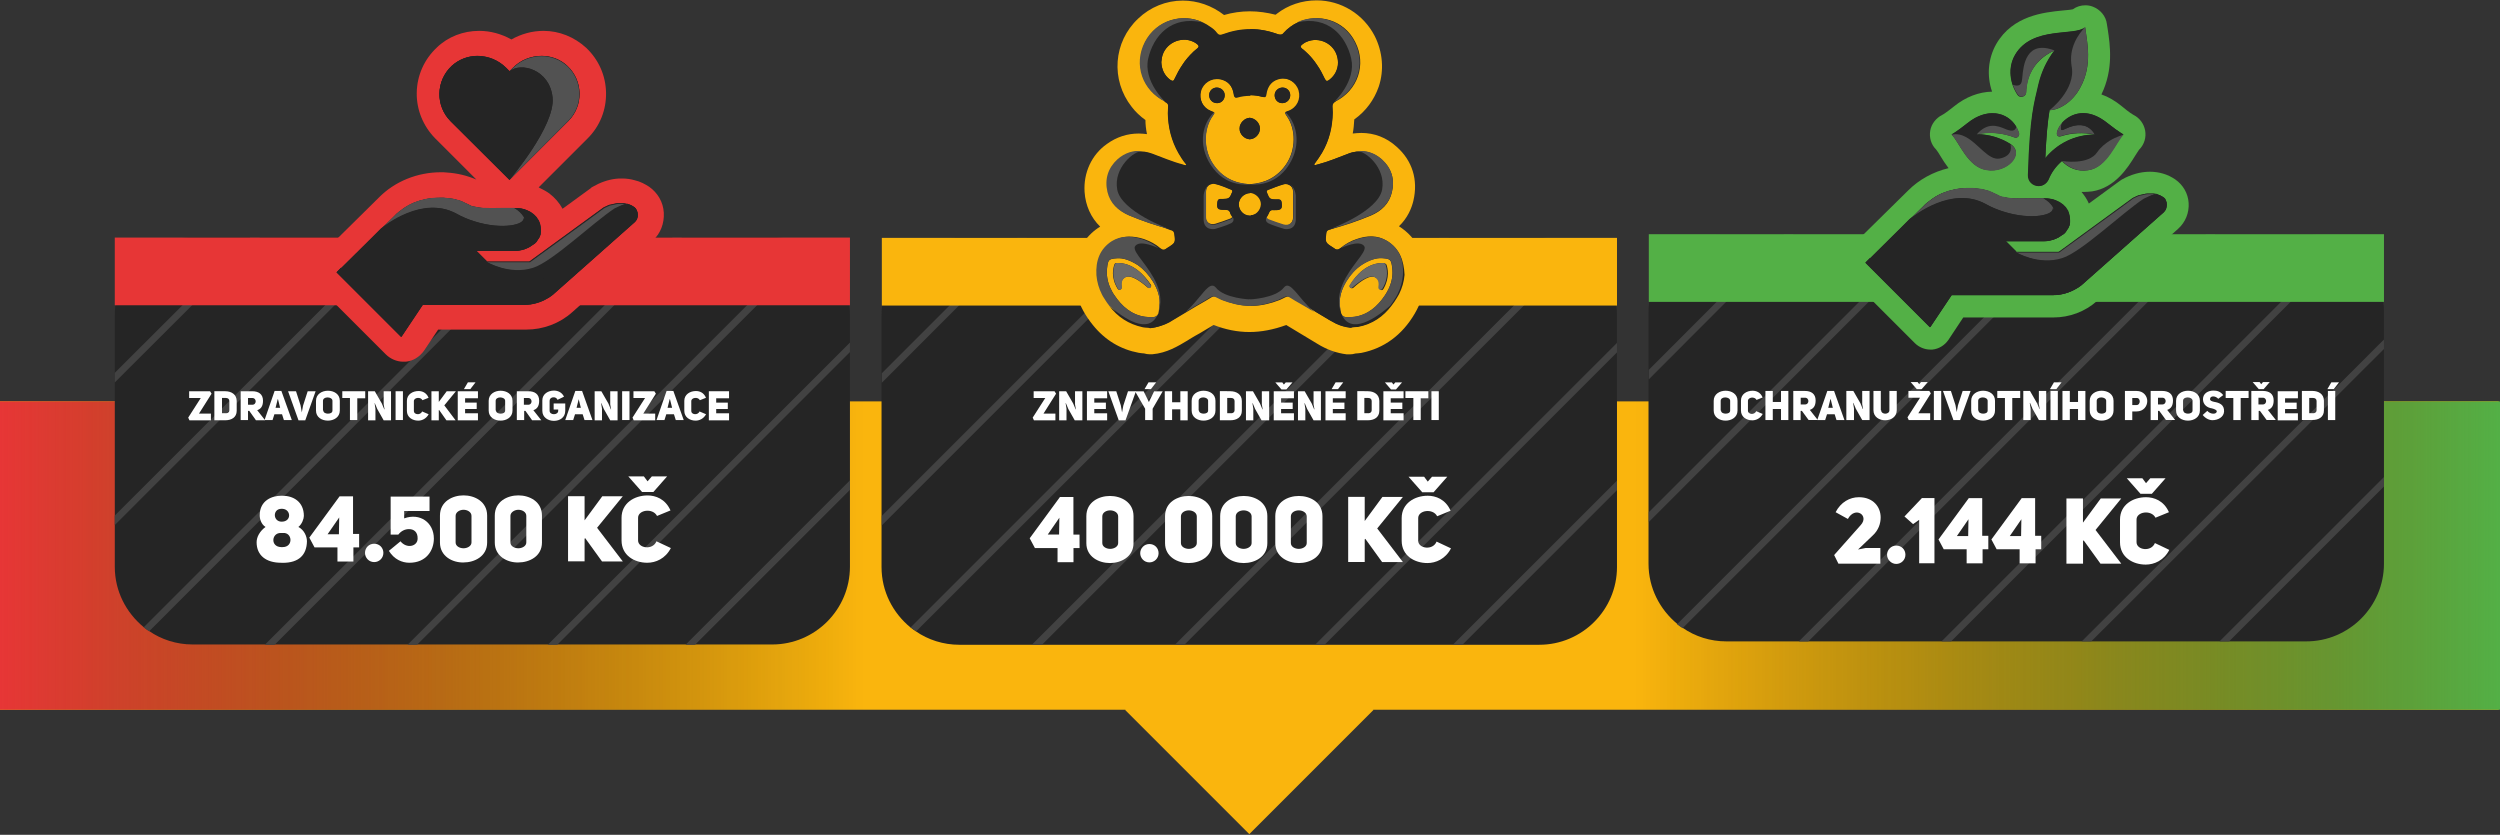 <?xml version="1.0" encoding="utf-8"?>
<!-- Generator: Adobe Illustrator 25.2.3, SVG Export Plug-In . SVG Version: 6.00 Build 0)  -->
<svg version="1.1" id="Vrstva_1" xmlns="http://www.w3.org/2000/svg" xmlns:xlink="http://www.w3.org/1999/xlink" x="0px" y="0px"
	 viewBox="0 0 3402 1136" style="enable-background:new 0 0 3402 1136;" xml:space="preserve">
<rect x="0" y="0" width="3402" height="1136" fill="#333333" stroke="none"/>
<style type="text/css">
	.st0{fill:#252525;}
	.st1{fill:#FAB50D;}
	.st2{fill:url(#SVGID_1_);}
	.st3{fill:url(#SVGID_2_);}
	.st4{fill:#424242;}
	.st5{fill:#E73636;}
	.st6{fill:#53B046;}
	.st7{fill:#FFFFFF;}
	.st8{fill:#525252;}
	.st9{fill:#6A6A69;}
</style>
<g>
	<path class="st0" d="M601.7,147.4c2.5,6.2,6.2,12.5,11.7,17.5l80,80l0,0l0,0l0,0l79.6-79.6c3.7-3.7,7.1-8.3,9.6-12.9
		c4.2-7.9,5.8-16.2,5.8-24.6c0-5-0.8-10-2.5-15c-0.8-3.3-2.5-6.2-4.2-9.6c-2.5-4.6-5.8-8.7-10-12.5c-9.6-9.2-22.5-13.7-35-13.7
		c-3.7,0-7.1,0.4-10.4,1.2c-7.1,1.2-13.7,4.2-20,8.3c-2.9,2.1-5.8,4.6-8.7,7.1l-4.6,4.6l-4.6-4.6c-10.8-10.8-25-16.2-39.2-16.2l0,0
		l0,0c-3.3,0-6.2,0.4-9.6,0.8c-1.7,0.4-2.9,0.8-4.6,1.2c-4.6,1.2-9.2,3.3-12.9,5.8c-2.9,1.7-5.4,3.7-7.9,5.8c-2.5,2.5-5,5.4-7.1,8.3
		c-2.1,2.9-3.7,5.8-5,9.2c-2.9,6.2-4.2,12.9-4.2,20c0,1.7,0,3.3,0,5C598.7,137.9,600,142.9,601.7,147.4z"/>
	<path class="st0" d="M864.6,284.1c-0.8-0.8-1.2-1.7-2.5-2.1c-2.9-2.1-6.2-3.3-9.2-4.2c-0.4,0-0.8-0.4-1.7-0.4
		c-0.8-0.4-1.7-0.4-2.9-0.4c-0.8,0-1.2,0-2.1,0s-1.7,0-2.5,0c-0.8,0-1.7,0-2.1,0c-0.8,0-1.7,0-2.5,0c-0.8,0-1.7,0.4-2.5,0.4
		c-1.7,0.4-3.3,0.8-5,1.2c-0.4,0-0.8,0.4-1.7,0.4c-0.4,0-0.4,0-0.8,0c-0.4,0-0.8,0.4-1.2,0.4c-1.7,0.8-2.9,1.2-4.6,2.1
		c-0.4,0.4-1.2,0.4-1.7,0.8c-0.8,0.4-1.2,0.8-2.1,1.2l0,0l-100,72.9h-58.3l-3.7-3.7L646.7,342h53.7c4.2,0,8.3-0.8,12.1-2.1
		c0.8-0.4,2.1-0.8,2.9-1.2c2.9-1.2,5.4-2.5,7.5-4.2c0.4-0.4,0.8-0.4,1.2-0.8c0.4-0.4,0.8-0.8,1.2-0.8c0.4-0.4,0.8-0.8,1.2-0.8
		c0.8-0.8,1.2-1.2,2.1-2.1c0.4-0.4,0.8-1.2,1.2-1.7c0,0,0.4-0.4,0.4-0.8c0.4-0.4,0.4-0.8,0.8-1.2s0.4-0.8,0.8-1.2
		c0-0.4,0.4-0.8,0.8-1.2c0.4-0.8,0.8-2.1,1.2-2.9c0-0.4,0.4-0.8,0.4-1.2c0.4-0.8,0.4-2.1,0.4-3.3c0-0.4,0-1.2,0-1.7
		c0-0.4,0-0.8,0-1.2c0-5-1.2-9.2-2.9-12.9c-0.4-0.8-0.8-1.7-1.7-2.5c-0.4-0.8-1.2-1.7-1.7-2.5c-0.8-0.8-1.2-1.2-2.1-2.1
		c-0.8-0.8-1.7-1.2-2.5-2.1l0,0c-2.5-1.7-5-3.3-7.9-4.6c-5-1.7-10-2.9-15-2.9h-2.9h-17.5c-6.7,0-13.7,0.4-20.4,0c-1.2,0-2.1,0-3.3,0
		h-0.4c-1.2,0-2.5,0-3.7-0.4l0,0c-1.2,0-2.5-0.4-3.3-0.4c-1.2,0-2.5-0.4-3.7-0.8c-0.8,0-1.2-0.4-2.1-0.4c-0.4,0-0.4,0-0.8,0
		c-0.4,0-1.2-0.4-1.7-0.4c-0.4,0-1.2-0.4-2.1-0.8c-1.2-0.4-2.1-0.8-3.3-1.7c-1.7-0.8-3.3-1.7-5.4-2.5c-1.2-0.4-2.5-0.8-3.7-1.7
		c-1.7-0.4-2.9-1.2-4.6-1.7h-0.4c-1.2-0.4-2.9-0.8-4.2-1.2c-0.4,0-0.8,0-0.8,0c-0.8-0.4-2.1-0.4-3.3-0.8c-3.7-0.8-7.1-1.2-10.8-1.2
		c-0.8,0-1.7,0-2.5,0c-1.2,0-2.5,0-3.7,0c-7.9,0-15.4,0.8-22.9,2.9c-2.5,0.8-5,1.2-7.1,2.1c-6.7,2.5-12.9,5.4-18.3,9.2
		c-2.1,1.7-4.6,3.3-6.7,5c-2.1,1.7-4.2,3.3-5.8,5.4l-17.9,17.5l-0.4,0.4l0,0l-12.5,12.5l-41.2,40.8l-6.2,6.2l87.9,87.9l29.2-43.7
		h138.3c11.2,0,21.7-2.9,31.2-8.7c1.7-0.8,2.9-2.1,4.6-2.9c1.7-1.2,2.9-2.1,4.2-3.3l110.4-97.9c1.2-0.8,2.1-2.1,2.5-3.3
		c0.4-0.8,0.8-1.2,0.8-2.1c0-0.4,0.4-1.2,0.4-1.7C868.3,291.2,867.5,287,864.6,284.1z"/>
</g>
<g>
	<path class="st0" d="M2666.2,197.9c7.5,12.1,17.1,27.1,31.2,32.1c2.1,0.8,3.8,1.2,6.2,1.7c3.3,0.8,7.1,0.8,10,0.4l0,0l0,0
		c17.9-1.7,31.7-15,29.6-26.2c-0.8-3.3-2.9-6.7-7.1-9.6c-0.4-0.4-0.8-0.4-1.7-0.8c-12.9-7.9-28.3-12.5-44.6-12.5
		c2.1-0.4,4.2-0.8,6.2-1.2c0.4,0,0.8,0,1.2,0c1.7-0.4,3.3-0.4,5-0.4c0.8,0,1.2,0,2.1,0c1.2,0,2.5,0,4.2,0c0.8,0,1.7,0,2.5,0
		c1.2,0,2.5,0,3.3,0c0.8,0,2.1,0,2.9,0.4c1.2,0,2.1,0.4,3.3,0.4c0.8,0,2.1,0.4,2.9,0.4c1.2,0,2.1,0.4,3.3,0.8c0.8,0,1.7,0.4,2.9,0.4
		c1.2,0.4,2.5,0.8,3.8,0.8c0.8,0,1.2,0.4,2.1,0.4c2.1,0.4,3.8,1.2,5.8,2.1c2.1,0.8,3.8,0,5-0.8c1.2-1.2,2.1-3.3,1.2-5
		c-0.4-1.7-1.2-3.3-1.7-4.6c-0.4-0.4-0.4-0.8-0.8-1.2c-0.4-0.8-0.8-1.7-1.2-2.1l0,0l-0.4-0.4c-0.4-0.4-0.8-0.8-0.8-1.7
		c-0.4-0.8-1.2-1.7-1.7-2.5c-0.4-0.4-0.8-0.8-1.2-1.7c-0.4-0.8-1.2-1.2-1.7-2.1c-0.4-0.4-0.8-0.8-1.2-1.2c-0.8-0.4-1.2-1.2-2.1-1.7
		c-0.4-0.4-0.8-0.8-1.7-1.2c-0.8-0.4-1.7-0.8-2.1-1.2c-0.4-0.4-1.2-0.8-1.7-0.8c-0.8-0.4-1.7-0.8-2.5-1.2c-0.4-0.4-0.8-0.4-1.7-0.8
		c-1.2-0.4-2.5-0.8-4.2-1.2c-0.4,0-0.8,0-1.2-0.4c-1.2-0.4-2.5-0.4-3.8-0.4c-0.8,0-1.2,0-2.1,0c-0.8,0-2.1,0-2.9,0
		c-0.8,0-1.7,0-2.1,0c-0.8,0-1.7,0-2.9,0.4c-0.8,0-1.7,0.4-2.5,0.4c-0.8,0-1.7,0.4-2.5,0.4c-0.8,0-1.7,0.4-2.5,0.8
		c-0.8,0.4-1.7,0.4-2.5,0.8c-0.8,0.4-1.7,0.8-2.5,0.8c-0.8,0.4-1.7,0.8-2.5,1.2c-0.8,0.4-1.7,0.8-2.5,1.2c-0.8,0.4-1.7,1.2-2.5,1.7
		c-0.8,0.4-1.7,0.8-2.5,1.7c-0.8,0.4-1.7,1.2-2.9,2.1c-0.8,0.4-1.7,1.2-2.5,1.7c-15.4,12.5-21.2,15-21.7,15.4l0,0l0,0l0,0
		C2659.1,186.2,2662.4,191.6,2666.2,197.9z"/>
	<path class="st0" d="M2945.8,270.8c-0.8-0.8-1.2-1.7-2.5-2.1c-2.9-2.1-6.2-3.3-9.2-4.2c-0.4,0-0.8-0.4-1.7-0.4
		c-0.8-0.4-1.7-0.4-2.9-0.4c-0.8,0-1.2,0-2.1,0c-0.8,0-1.7,0-2.5,0c-0.8,0-1.7,0-2.1,0c-0.8,0-1.7,0-2.5,0c-0.8,0-1.7,0.4-2.5,0.4
		c-1.7,0.4-3.3,0.8-5,1.2c-0.4,0-0.8,0.4-1.7,0.4c-0.4,0-0.4,0-0.8,0s-0.8,0.4-1.2,0.4c-1.7,0.8-2.9,1.2-4.6,2.1
		c-0.4,0.4-1.2,0.4-1.7,0.8c-0.8,0.4-1.2,0.8-2.1,1.2l0,0l-100,72.9h-58.3l-3.8-3.7l-10.8-10.8h53.7c4.2,0,8.3-0.8,12.1-2.1
		c0.8-0.4,2.1-0.8,2.9-1.2c2.9-1.2,5.4-2.5,7.5-4.2c0.4-0.4,0.8-0.4,1.2-0.8c0.4-0.4,0.8-0.8,1.2-0.8c0.4-0.4,0.8-0.8,1.2-0.8
		c0.8-0.8,1.2-1.2,2.1-2.1c0.4-0.4,0.8-1.2,1.2-1.7c0,0,0.4-0.4,0.4-0.8c0.4-0.4,0.4-0.8,0.8-1.2c0.4-0.4,0.4-0.8,0.8-1.2
		c0-0.4,0.4-0.8,0.8-1.2c0.4-0.8,0.8-2.1,1.2-2.9c0-0.4,0.4-0.8,0.4-1.2c0.4-0.8,0.4-2.1,0.4-3.3c0-0.4,0-1.2,0-1.7
		c0-0.4,0-0.8,0-1.2c0-5-1.2-9.2-2.9-12.9c-0.4-0.8-0.8-1.7-1.7-2.5c-0.4-0.8-1.2-1.7-1.7-2.5c-0.8-0.8-1.2-1.2-2.1-2.1
		c-0.8-0.8-1.7-1.2-2.5-2.1l0,0c-2.5-1.7-5-3.3-7.9-4.6c-5-1.7-10-2.9-15-2.9h-2.9h-17.1c-6.7,0-13.7,0.4-20.4,0c-1.2,0-2.1,0-3.3,0
		h-0.4c-1.2,0-2.5,0-3.8-0.4l0,0c-1.2,0-2.5-0.4-3.3-0.4c-1.2,0-2.5-0.4-3.8-0.8c-0.8,0-1.2-0.4-2.1-0.4c-0.4,0-0.4,0-0.8,0
		c-0.4,0-1.2-0.4-1.7-0.4c-0.4,0-1.2-0.4-2.1-0.8c-1.2-0.4-2.1-0.8-3.3-1.7c-1.7-0.8-3.3-1.7-5.4-2.5c-1.2-0.4-2.5-0.8-3.8-1.7
		c-1.7-0.4-2.9-1.2-4.6-1.7h-0.4c-1.2-0.4-2.9-0.8-4.2-1.2c-0.4,0-0.8,0-0.8,0c-0.8-0.4-2.1-0.4-3.3-0.8c-3.8-0.8-7.1-1.2-10.8-1.2
		c-0.8,0-1.7,0-2.5,0c-1.2,0-2.5,0-3.8,0c-7.9,0-15.4,0.8-22.9,2.9c-2.5,0.8-5,1.2-7.1,2.1c-6.7,2.5-12.9,5.4-18.3,9.2
		c-2.1,1.7-4.6,3.3-6.7,5c-2.1,1.7-4.2,3.3-5.8,5.4l-17.9,17.5l-0.4,0.4l0,0l-12.5,12.5l-41.2,40.8l-6.2,6.2l87.9,87.9l29.2-43.7
		h138.3c11.2,0,21.7-2.9,31.2-8.7c1.7-0.8,2.9-2.1,4.6-2.9c1.7-1.2,2.9-2.1,4.2-3.3l110.4-97.9c1.2-0.8,2.1-2.1,2.5-3.3
		c0.4-0.8,0.8-1.2,0.8-2.1c0-0.4,0.4-1.2,0.4-1.7C2949.1,277.9,2948.3,273.7,2945.8,270.8z"/>
	<path class="st0" d="M2739.5,80.4c-0.4,1.2-1.2,2.9-1.7,4.2v0.4c-0.4,1.7-0.8,2.9-1.2,4.6c0,0.4,0,0.8,0,1.2
		c-0.4,1.7-0.4,2.9-0.4,4.6l0,0c0,1.7,0,3.3,0,5c0,0.4,0,0.4,0,0.8c0,3.3,0.8,6.7,1.2,10v0.4c0.4,1.7,0.8,3.3,1.2,4.6l0,0l0,0
		c0.4,0.8,0.4,1.7,0.8,2.5c0,0.4,0.4,0.8,0.4,1.2c0,0.4,0.4,0.8,0.4,1.2c0.4,0.8,0.8,1.7,1.2,2.1l0.4,0.4c0.4,0.8,0.8,1.7,1.2,2.5
		c0.4,0.8,1.2,2.1,2.1,2.9l0,0l0,0c0.4,0.4,0.8,0.8,1.2,1.2l0,0c2.9,2.1,6.7,1.2,8.7-1.2c0.8-0.8,1.2-2.1,1.7-3.7c0-1.7,0-3.3,0.4-5
		c0-0.8,0-1.2,0.4-2.1c0-0.8,0-1.7,0.4-2.5c1.2-9.2,4.6-17.1,9.2-24.2c0.8-1.2,1.7-2.1,2.5-3.3c0,0,0-0.4,0.4-0.4
		c0.8-0.8,1.2-1.7,2.1-2.5c0.4-0.4,0.4-0.4,0.8-0.8c0.8-0.8,1.2-1.7,2.1-2.1c0.4-0.4,0.8-0.8,0.8-0.8c0.8-0.8,1.7-1.2,2.5-2.1
		c0.4-0.4,0.8-0.8,1.2-0.8c0.8-0.8,1.7-1.7,2.9-2.1c0.4,0,0.4-0.4,0.8-0.4c3.8-2.9,7.9-5,12.5-7.1c-10.8,14.2-17.9,30-21.7,46.2
		c-3.8,16.7-7.5,29.6-10.4,59.6c-1.7,15.4-2.5,35.8-3.3,63.7c0,1.7,0.4,3.3,0.8,5c1.2,4.2,4.2,7.1,7.9,8.7c0.4,0,0.8,0,0.8,0.4
		c0.4,0,1.2,0.4,1.7,0.4c0.4,0,1.2,0,1.7,0c0.4,0,0.8,0,1.2,0l0,0l0,0c0.4,0,1.2,0,1.7,0h0.4c5-0.8,9.2-4.2,11.2-9.2
		c3.3-8.3,9.2-17.1,18.3-25c5.8,6.2,13.7,10.8,22.5,12.5c4.6,0.8,9.2,0.8,13.7,0c9.6-1.2,17.1-7.1,23.3-14.2
		c10.4-12.1,17.5-27.9,24.2-34.2c0,0-0.4,0-1.2-0.8l0,0l0,0c-2.5-1.2-8.7-5.4-20-14.6c-1.7-1.2-3.3-2.5-5-3.7l0,0
		c-1.7-1.2-3.3-2.1-4.6-2.9c-0.4,0-0.4-0.4-0.8-0.4c-1.2-0.8-2.5-1.2-3.8-2.1c-0.4,0-0.8-0.4-1.2-0.4c-1.2-0.4-2.5-0.8-3.8-1.2
		c-0.4,0-0.8-0.4-1.2-0.4c-1.2-0.4-2.5-0.8-3.3-0.8c-0.4,0-0.8,0-0.8-0.4c-1.2-0.4-2.5-0.4-3.3-0.4c-0.4,0-0.4,0-0.8,0
		c-1.2,0-2.5,0-3.8-0.4h-0.4c-6.7,0-12.9,1.7-17.9,4.6l0,0c-0.8,0.4-1.7,1.2-2.5,1.7c0,0-0.4,0-0.4,0.4c-0.8,0.4-1.7,1.2-2.5,1.7
		l-0.4,0.4c-0.8,0.4-1.2,1.2-2.1,1.7l-0.4,0.4c-0.8,0.4-1.2,1.2-1.7,1.7c0,0,0,0-0.4,0.4l0,0l0,0c-0.4,0.4-0.8,0.8-1.2,1.2
		c0,0.4-0.4,0.4-0.4,0.8c-0.4,0.4-0.8,0.8-0.8,1.2l-0.4,0.4c-0.4,0.4-0.8,0.8-0.8,1.2c0,0,0,0.4-0.4,0.4c-0.4,0.4-0.4,0.8-0.8,1.7
		c0,0,0,0,0,0.4c-0.4,0.4-0.4,1.2-0.8,1.7l0,0c-0.8,1.7-1.2,3.3-1.2,4.6l0,0c0,0.4,0,0.4,0,0.8v0.4v0.4c0,0.4,0,0.4,0,0.8v0.4
		c0,0.4,0.4,0.4,0.4,0.4s0,0,0.4,0.4l0.4,0.4c0,0,0,0,0.4,0c0.4,0,0.4,0,0.8,0.4c0,0,0,0,0.4,0s0.8,0,1.2,0l0,0c0.4,0,1.2,0,1.7-0.4
		c4.6-1.7,9.2-2.5,14.2-3.3c10.4-1.7,20.8-1.2,31.7,1.2c-8.7,0-17.5,1.2-25.8,3.7c-16.2,5-30.8,15-41.7,28.3
		c1.2-31.2,3.3-50.8,5.8-65.4c13.7-0.4,31.7-11.7,41.7-30.8c17.1-30.4,9.6-61.2,6.7-81.2c0-0.4,0-0.4,0-0.8l0,0l0,0l0,0
		c-0.4,0.4-0.8,0.4-0.8,0.8l-0.4,0.4c-0.4,0.4-0.8,0.4-1.2,0.8l0,0c-10.4,5.4-33.7,3.7-55.4,9.6c0,0,0,0-0.4,0
		c-1.2,0.4-2.1,0.4-3.3,0.8c-0.4,0-0.4,0-0.8,0.4c-0.8,0.4-1.7,0.4-2.5,0.8c-0.4,0-0.8,0.4-1.2,0.4c-0.8,0.4-1.7,0.4-2.1,0.8
		c-0.4,0.4-1.2,0.4-1.7,0.8c-0.4,0.4-1.2,0.4-1.7,0.8c-0.8,0.4-1.2,0.8-1.7,0.8c-0.4,0.4-0.8,0.4-1.2,0.8c-0.8,0.4-1.2,0.8-2.1,1.2
		c-0.4,0.4-0.8,0.4-1.2,0.8c-0.8,0.4-1.7,1.2-2.5,1.7c-0.4,0-0.4,0.4-0.8,0.4c-0.8,0.4-1.7,1.2-2.5,2.1c0,0-0.4,0.4-0.8,0.4
		c-0.8,0.8-1.7,1.7-2.5,2.1l-0.4,0.4c-0.8,0.8-1.7,1.7-2.5,2.9l0,0c-1.7,2.1-3.3,4.2-4.6,6.7l0,0c-0.8,1.2-1.7,2.9-2.1,4.2
		C2739.9,79.5,2739.5,79.9,2739.5,80.4z"/>
</g>
<g>
	<path class="st0" d="M1745,145.4c5.8,0,10.8-4.6,10.8-10.8c0-5.8-4.6-10.4-10.4-10.4s-10.8,4.6-10.8,10.4
		C1734.5,140.8,1739.1,145.4,1745,145.4z"/>
	<path class="st0" d="M1700,194.5L1700,194.5C1700,194.5,1700.4,194.5,1700,194.5c0.4,0,0.8,0,0.8,0l0,0c7.1-0.4,13.7-7.5,13.3-14.6
		c0-7.5-6.2-13.7-13.3-14.6l0,0h-0.4h-0.4l0,0c-7.1,0.4-13.3,7.1-13.3,14.6C1686.2,187.4,1692.9,194.1,1700,194.5z"/>
	<path class="st0" d="M1655.8,145.4c5.8,0,10.4-4.6,10.4-10.8c0-5.8-5-10.4-10.8-10.4c-5.8,0-10.4,4.6-10.4,10.4
		C1645,140.8,1650,145.4,1655.8,145.4z"/>
	<path class="st0" d="M1887.5,333.3c-13.3-8.3-27.5-7.5-41.7-2.5c-7.9,2.5-15,6.7-21.7,12.1c-2.9,2.5-5.8,2.9-8.7,0.4
		c-0.4-0.4-0.8-0.4-1.2-0.8c-11.2-7.1-11.2-7.1-9.6-20c0.4-3.7,2.9-4.2,5.8-5c18.7-5,37.1-11.2,55-18.7c14.6-6.2,25-16.2,28.7-31.7
		c4.2-17.5-0.4-32.5-13.7-44.6c-10-8.7-21.7-12.5-33.7-10.8c-0.4,0-0.4,0-0.8,0c-3.3,0.4-7.1,1.2-10.4,2.5
		c-14.2,5.4-27.9,11.2-42.5,15c-0.8,0-1.7,0.4-2.5,0.8c-0.8,0-1.7,0.4-2.1-0.4c-0.4-0.8,0.4-1.7,0.8-2.1c3.3-4.6,6.7-9.2,9.6-14.2
		c10-17.1,14.2-35.4,14.6-54.6c0-2.9-0.4-5.8-0.4-8.7c0-2.9,1.2-4.6,3.7-6.2c30.8-15,43.3-50.4,27.5-81.2
		c-15.4-30.8-50.8-39.6-78.3-27.1c-3.7,1.7-7.1,3.7-10.4,6.2c-3.3,2.5-6.2,5-8.7,7.9c-2.1,2.9-4.6,2.9-7.5,2.1
		c-12.5-4.6-25-7.1-37.5-7.1l0,0h-0.4h-0.4l0,0c-12.5,0-25,2.5-37.5,7.1c-3.3,1.2-5.4,0.8-7.5-2.1c-2.5-3.3-5.4-5.8-8.7-7.9
		c-3.3-2.5-7.1-4.6-10.4-6.2c-27.1-12.9-62.5-3.7-78.3,26.7c-15.4,30.8-3.3,65.8,27.5,81.2c2.9,1.2,4.2,3.3,3.7,6.2
		c0,2.9-0.4,5.8-0.4,8.7c0.4,19.6,5,37.9,14.6,54.6c2.9,5,5.8,9.6,9.6,14.2c0.4,0.4,1.2,1.2,0.8,2.1c-0.4,0.8-1.7,0.4-2.1,0.4
		c-0.8,0-1.7-0.4-2.5-0.8c-14.6-3.7-28.3-10-42.5-15c-3.3-1.2-7.1-2.1-10.4-2.5c-0.4,0-0.4,0-0.8,0c-12.1-1.7-23.7,2.1-33.7,10.8
		c-13.3,11.7-17.9,27.1-13.7,44.6c3.7,15.4,14.2,25.4,28.7,31.7c17.9,7.5,36.2,13.7,55,18.7c2.9,0.8,5,1.2,5.8,5
		c1.7,12.9,1.7,12.9-9.6,20c-0.4,0.4-0.8,0.4-1.2,0.8c-2.9,2.5-5.8,2.1-8.7-0.4c-6.2-5.4-13.7-9.2-21.7-12.1
		c-14.2-4.6-28.3-5.4-41.7,2.5c-17.1,10.4-22.9,27.1-21.2,46.2c0.8,9.2,3.3,17.9,7.5,26.2c0.8,1.7,1.7,3.3,2.9,5.4
		c2.1,3.7,4.6,7.1,7.1,10.4c11.2,15,26.2,25,45.8,29.2c3.3,0.8,6.7,0,9.6,1.2h0.8c6.7-0.8,13.3-2.9,19.2-5.4c2.9-1.2,6.2-2.9,9.2-5
		c6.2-3.7,12.5-7.5,18.7-11.2c8.7-5.4,17.5-10.4,26.2-15.4c12.5-7.5,9.2-7.5,22.1-1.2c0.8,0.4,1.2,0.4,2.1,0.8
		c5.4,2.1,10.8,3.7,16.2,5c7.1,1.7,13.7,2.5,20.8,2.5l0,0h0.4h0.4l0,0c7.1,0,13.7-0.8,20.8-2.5c5.4-1.2,10.8-2.9,16.2-5
		c0.8-0.4,1.2-0.4,2.1-0.8c12.9-6.2,9.6-6.2,22.1,1.2c8.7,5,17.5,10.4,26.2,15.8c6.2,3.7,12.5,7.5,18.7,11.2c2.9,1.7,5.8,3.3,9.2,5
		c6.2,2.9,12.5,4.6,19.2,5.4h0.8c3.3-1.2,6.7-0.8,9.6-1.2c19.6-3.7,34.6-14.2,45.8-29.2c2.5-3.3,5-6.7,7.1-10.4
		c0.8-1.7,2.1-3.3,2.9-5c4.2-8.3,6.7-17.1,7.5-26.2C1910,360.4,1904.5,343.7,1887.5,333.3z M1575.8,431.6c0,0.4,0,0.4-0.4,0.8
		c-2.1,4.6-6.2,5-17.5,3.7c-18.3-2.5-31.7-14.2-41.7-29.2c-2.5-3.3-4.2-7.1-5.8-10.4c-3.7-8.3-5.4-17.5-4.2-27.1
		c1.2-11.2,2.5-12.1,13.3-12.9c4.6-0.4,8.7,0.4,12.9,1.7c5.4,1.7,10.8,4.6,15.4,7.5c8.3,5.8,15,13.3,20.4,22.5
		c6.2,10.4,10.4,21.2,8.7,33.7c-0.4,4.2-0.8,7.1-1.7,9.6C1575.8,431.6,1575.8,431.6,1575.8,431.6z M1809.1,113.7
		c-3.3,2.5-4.6,2.5-6.7-1.7c-2.9-6.2-6.2-12.5-10-17.9c-4.6-6.7-9.6-12.9-15.8-18.3c-1.7-1.7-3.3-2.9-5-4.2
		c-2.5-2.1-2.5-3.7,0.4-5.8c1.7-1.2,3.3-2.5,5.4-3.3c17.1-7.9,38.7,2.1,42.5,21.7c0.4,2.5,0.8,4.6,0.8,6.2
		C1820.4,99.9,1816.6,107.4,1809.1,113.7z M1724.5,299.1L1724.5,299.1c0.8-1.7,1.7-2.9,2.5-4.6l0,0c0.4-0.8,0.4-1.2,0.8-1.7l0,0
		c1.2-1.7,2.9-2.5,5.4-2.1c0.4,0,1.2,0,1.7,0c9.2,0,10.4-1.7,9.2-10.8c-0.4-2.1-1.2-3.3-3.7-3.7c-0.8,0-2.1,0-2.9,0h-0.8
		c-8.7,0-9.2-0.8-12.5-9.2c-0.8-1.7-0.4-2.9,1.2-3.7c7.5-2.9,14.6-5.8,22.1-7.5c1.7-0.4,2.9-0.4,4.2,0c0.4,0,0.8,0,1.2,0.4
		c3.7,1.2,6.2,4.6,6.7,9.6c0,2.9,0,6.2,0,9.2c0,2.9,0,5.8,0,9.2c0,5.8,0,11.7,0,17.5c-0.4,7.5-6.2,12.1-13.3,10
		c-6.7-2.1-13.3-4.6-20.4-7.1C1723.7,302.9,1723.3,301.2,1724.5,299.1z M1700.4,298.7c-8.3,0-15-7.1-15-15.4c0-7.9,6.7-15,15-15.4
		c7.9,0.4,15,7.5,15,15.4C1715.4,291.6,1708.7,298.3,1700.4,298.7z M1640.8,265.4c0.4-4.6,2.9-8.3,6.7-9.6c0.4,0,0.8,0,1.2-0.4
		c1.2-0.4,2.9-0.4,4.2,0c7.5,1.7,15,5,22.1,7.9c1.7,0.8,2.1,1.7,1.2,3.7c-3.3,8.3-4.2,8.7-12.5,9.2h-0.8c-0.8,0-2.1,0-2.9,0
		c-2.1,0-3.3,1.2-3.7,3.7c-1.2,9.2,0,10.8,9.2,10.8c0.4,0,1.2,0,1.7,0c2.5,0,4.2,0.4,5.4,2.1l0,0c0.4,0.4,0.8,1.2,0.8,1.7l0,0
		c0.4,1.7,1.2,2.9,2.1,4.2l0,0c1.2,2.1,0.8,3.3-1.7,4.2c-6.7,2.5-13.3,5-20.4,7.1c-7.5,2.1-13.3-2.5-13.3-10c0-5.8,0-11.7,0-17.5
		c0-2.9,0-6.2,0-9.2C1640.8,271.2,1640.8,268.3,1640.8,265.4z M1659.5,112.4c10.8,2.1,17.5,9.2,19.2,21.2c0.4,2.5,0.8,4.6,4.2,3.7
		c5.8-1.7,11.7-2.5,17.5-2.5s11.7,0.8,17.5,2.5c3.3,0.8,3.7-0.8,4.2-3.7c1.7-12.1,8.3-19.2,19.2-21.2c11.2-2.1,22.5,5,25.8,16.2
		c3.3,11.7-2.5,23.3-13.7,27.5c-2.5,0.8-3.8,1.2-4.2,2.1l0,0l-0.4,0.4c-0.4,0.8,0.4,2.1,2.1,4.6c12.9,18.3,12.5,46.2-0.8,65.8
		c-12.1,17.5-28.7,25.8-49.6,27.1c-20.8-1.2-37.9-9.6-49.6-27.1c-13.3-19.2-13.3-47.5-0.8-65.8c1.7-2.5,2.5-3.3,2.1-4.6l-0.4-0.4
		l0,0c-0.4-0.8-2.1-1.2-4.2-2.1c-10.8-4.2-16.7-15.8-13.7-27.5C1637,117.4,1647.9,110.4,1659.5,112.4z M1608.3,93.7
		c-3.7,5.4-7.1,11.7-10,17.9c-1.7,4.2-2.9,4.2-6.7,1.7c-7.5-5.8-11.2-13.7-11.7-23.7c0.4-1.7,0.4-4.2,0.8-6.2
		c3.7-19.2,25.4-29.6,42.5-21.7c2.1,0.8,3.7,2.1,5.4,3.3c2.5,2.1,2.9,3.7,0.4,5.8c-1.7,1.2-3.3,2.9-5,4.2
		C1618.3,81.2,1612.9,87,1608.3,93.7z M1890,396.6c-1.7,3.7-3.7,7.1-5.8,10.4c-10,15-23.3,26.7-41.7,29.2
		c-10.8,1.2-15.4,0.8-17.5-3.7c0-0.4-0.4-0.4-0.4-0.8v-0.4c-0.8-2.5-1.2-5.4-1.7-9.6c-1.2-12.1,2.5-23.3,8.7-33.7
		c5.4-9.2,12.1-16.7,20.8-22.5c4.6-2.9,9.6-5.8,15.4-7.5c4.2-1.2,8.3-2.1,12.9-1.7c10.8,0.8,12.1,2.1,13.3,12.9
		C1895.4,379.1,1893.7,388.3,1890,396.6z"/>
	<path class="st0" d="M1882.9,363.3c-22.5-0.8-37.9,16.2-46.7,30c-1.7,2.9,2.1,5.8,4.6,3.7c10-9.2,23.3-18.7,30.8-13.7
		c4.6,2.9,5.4,8.3,4.6,13.3c-0.4,3.3,3.7,5,5.4,2.1c9.2-15.8,5.8-28.7,4.2-33.3C1885,364.1,1884.1,363.3,1882.9,363.3z"/>
	<path class="st0" d="M1518.7,363.3c-1.2,0-2.1,0.8-2.5,1.7c-1.7,4.6-5.4,17.5,4.2,33.3c1.7,2.9,5.8,1.2,5.4-2.1
		c-0.8-5.4-0.4-10.4,4.6-13.3c7.5-4.6,20.8,5,30.8,13.7c2.5,2.1,6.2-0.8,4.6-3.7C1556.6,379.1,1541.2,362,1518.7,363.3z"/>
</g>
<rect x="1580.7" y="846.3" transform="matrix(0.707 -0.707 0.707 0.707 -184.965 1485.169)" class="st1" width="239.2" height="239.2"/>
<rect y="546.2" class="st1" width="3400.3" height="419.6"/>
<linearGradient id="SVGID_1_" gradientUnits="userSpaceOnUse" x1="0" y1="382.027" x2="1177.888" y2="382.027" gradientTransform="matrix(1 0 0 -1 0 1138)">
	<stop  offset="0" style="stop-color:#E73636"/>
	<stop  offset="0.999" style="stop-color:#020203;stop-opacity:0"/>
</linearGradient>
<rect y="546.2" class="st2" width="1177.9" height="419.6"/>
<linearGradient id="SVGID_2_" gradientUnits="userSpaceOnUse" x1="2224.112" y1="382.027" x2="3402" y2="382.027" gradientTransform="matrix(1 0 0 -1 0 1138)">
	<stop  offset="0" style="stop-color:#020203;stop-opacity:0"/>
	<stop  offset="1" style="stop-color:#53B046"/>
</linearGradient>
<rect x="2224.1" y="546.2" class="st3" width="1177.9" height="419.6"/>
<g>
	<path class="st0" d="M2200.4,429.1v342.5c0,58.3-47.5,105.8-105.8,105.8h-789.1c-21.7,0-42.5-6.7-59.2-18.3c-2.9-1.7-5-3.7-7.5-5.4
		c-23.7-19.6-39.2-48.7-39.2-82.1V429.1c0-58.3,47.5-105.8,105.8-105.8h789.1c16.7,0,32.5,3.7,47.1,11.2c2.9,1.2,5.4,2.9,8.3,4.6
		C2180.4,357.4,2200.4,391.2,2200.4,429.1z"/>
	<g>
		<polygon class="st4" points="1397,323.7 1200,520.8 1200,507.9 1384.1,323.7 		"/>
		<polygon class="st4" points="1591.2,323.7 1200,714.9 1200,702 1578.3,323.7 		"/>
		<path class="st4" d="M1782.5,323.7l-535.8,535.4c-2.9-1.7-5-3.7-7.5-5.4l530.4-530.4h12.9L1782.5,323.7L1782.5,323.7z"/>
		<polygon class="st4" points="1971.6,323.7 1417.9,877.4 1404.1,877.4 1958.3,323.7 		"/>
		<path class="st4" d="M2150.4,339.1l-538.7,538.3h-12.9l542.9-543.3C2144.5,335.8,2147.4,337,2150.4,339.1z"/>
		<polygon class="st4" points="2200.4,466.6 2200.4,479.5 1802.5,877.4 1789.5,877.4 		"/>
		<polygon class="st4" points="1977,877.4 2200.4,654.1 2200.4,667 1990,877.4 		"/>
	</g>
	<rect x="1200" y="323.7" class="st1" width="1000.4" height="92.1"/>
</g>
<g>
	<path class="st0" d="M1156.6,428.7v342.5c0,58.3-47.5,105.8-105.8,105.8H262.1c-21.7,0-42.5-6.7-59.2-18.3c-2.9-1.7-5-3.7-7.5-5.4
		c-23.7-19.6-39.2-48.7-39.2-82.1V428.7c0-58.3,47.5-105.8,105.8-105.8h789.1c16.7,0,32.5,3.7,47.1,11.2c2.9,1.2,5.4,2.9,8.3,4.6
		C1136.6,357.4,1156.6,390.8,1156.6,428.7z"/>
	<g>
		<polygon class="st4" points="353.7,323.3 156.2,520.4 156.2,507.4 340.4,323.3 		"/>
		<polygon class="st4" points="547.5,323.3 156.2,714.5 156.2,701.6 534.6,323.3 		"/>
		<path class="st4" d="M738.3,323.3L202.9,859.1c-2.9-1.7-5-3.7-7.5-5.4l530.4-530.4H738.3L738.3,323.3z"/>
		<polygon class="st4" points="927.9,323.3 373.7,877.4 360.4,877.4 915,323.3 		"/>
		<path class="st4" d="M1106.6,339.1L567.5,877.4h-12.9l542.9-542.9C1100.8,335.8,1103.7,337,1106.6,339.1z"/>
		<polygon class="st4" points="1156.6,466.2 1156.6,479.1 758.3,877.4 745.4,877.4 		"/>
		<polygon class="st4" points="932.9,877.4 1156.6,653.7 1156.6,666.6 945.8,877.4 		"/>
	</g>
	<rect x="156.2" y="323.3" class="st5" width="1000.4" height="92.1"/>
</g>
<g>
	<path class="st0" d="M3244.1,424.5V767c0,58.3-47.5,105.8-105.8,105.8h-789.1c-21.7,0-42.5-6.7-59.2-18.3c-2.9-1.7-5-3.7-7.5-5.4
		c-23.7-19.6-39.2-48.7-39.2-82.1V424.5c0-58.3,47.5-105.8,105.8-105.8h789.1c16.7,0,32.5,3.7,47.1,11.2c2.9,1.2,5.4,2.9,8.3,4.6
		C3223.7,353.3,3244.1,386.6,3244.1,424.5z"/>
	<g>
		<polygon class="st4" points="2440.8,318.7 2243.7,516.2 2243.7,503.3 2427.9,318.7 		"/>
		<polygon class="st4" points="2634.9,318.7 2243.7,710.3 2243.7,697 2622,318.7 		"/>
		<path class="st4" d="M2825.8,318.7l-536.2,536.2c-2.9-1.7-5-3.7-7.5-5.4l530.4-530.4L2825.8,318.7L2825.8,318.7z"/>
		<polygon class="st4" points="3014.9,318.7 2460.8,872.8 2447.9,872.8 3002,318.7 		"/>
		<path class="st4" d="M3193.3,334.5l-538.3,538.3H2642l542.9-542.9C3187.8,331.2,3190.8,332.9,3193.3,334.5z"/>
		<polygon class="st4" points="3244.1,462 3244.1,474.9 2845.8,872.8 2832.8,872.8 		"/>
		<polygon class="st4" points="3020.3,872.8 3244.1,649.1 3244.1,662 3033.3,872.8 		"/>
	</g>
	<rect x="2243.7" y="318.7" class="st6" width="1000.4" height="92.1"/>
</g>
<path class="st6" d="M2978.3,276.2c-0.8-12.9-7.5-24.6-18.3-32.1c-10.4-7.1-22.1-10.4-34.6-10.4c-12.5,0-25.8,3.7-38.3,10.8
	c-0.8,0.4-1.7,1.2-2.5,1.7l-42.1,30.8c-2.5-5.8-5.8-10.8-10-15.8c0.8,0,2.1,0,2.9,0c3.8,0,7.9-0.4,11.7-0.8
	c31.2-5,48.3-32.1,58.3-48.3c2.1-2.9,4.6-7.5,5.4-8.3c7.1-7.1,10-16.7,8.3-26.2c-1.7-9.2-7.5-17.1-15.8-21.2
	c-0.8-0.4-5.8-3.3-15.8-11.7c-9.2-7.5-18.3-12.9-27.9-16.2c16.7-34.2,11.7-67.5,8.7-87.9c-0.4-2.5-0.8-5-1.2-7.5
	c-1.2-11.2-9.2-20.4-19.6-24.2c-3.3-1.2-6.7-1.7-9.6-1.7c-6.2,0-12.1,1.7-17.1,5.4c-3.3,0.8-9.2,1.2-14.2,1.7
	c-25,2.5-67.5,6.7-90,45.4c-11.2,19.6-13.3,43.3-5.8,65c-17.9,0.4-35.8,7.1-51.7,20c-10.4,8.3-15,11.2-16.2,11.7
	c-8.3,4.2-14.6,12.1-16.2,21.2c-1.7,9.6,1.2,19.2,7.9,25.8c1.2,1.2,3.8,5.4,5.8,8.7c2.9,5,6.7,10.8,11.2,16.7
	c-20.8,5-40,15.4-55,30.4l-78.7,77.5c-5.8,5.4-8.7,13.3-8.7,21.2c0,7.9,2.9,15.4,8.7,21.2l87.9,87.9c5.4,5.4,13.3,8.7,20.8,8.7
	c0.8,0,2.1,0,2.9,0c8.7-0.8,16.7-5.8,21.7-12.9l20.4-30.8h122.5c22.1,0,43.3-7.9,59.6-22.5l110-97.9
	C2974.1,302.4,2979.1,289.5,2978.3,276.2z"/>
<g>
	<path class="st7" d="M2332,545.4c0-9.2,8.3-13.7,16.2-13.7c8.3,0,16.2,4.6,16.2,13.7v13.3c0,9.2-8.3,13.7-16.2,13.7
		c-8.3,0-16.2-4.6-16.2-13.7V545.4z M2342,558.7c0,2.9,3.3,4.2,6.2,4.2c3.3,0,6.2-1.2,6.2-4.2v-13.3c0-2.9-3.3-4.6-6.7-4.6
		s-6.2,1.7-6.2,4.6v13.3H2342z"/>
	<path class="st7" d="M2398.7,563.3c-3.3,6.2-9.2,8.7-14.2,8.7c-7.9,0-15.4-4.6-15.4-13.3v-13.7c0-8.7,7.9-13.3,15.8-13.3
		c5,0,10.8,2.1,13.7,9.2l-8.3,3.3c-2.5-5-11.7-3.7-11.7,1.2v13.7c0,4.6,8.7,6.2,11.2,0.4L2398.7,563.3z"/>
	<path class="st7" d="M2412.4,571.6h-10V532h10v15h11.2v-15h10v39.6h-10v-15h-11.2V571.6z"/>
	<path class="st7" d="M2452,559.1h-1.7v12.5h-10V532h15.8c8.3,0,14.6,3.7,14.6,12.9c0,7.5-2.9,11.2-7.9,12.9l10.8,13.7h-12.5
		L2452,559.1z M2456.2,550.4c6.2,0,6.2-9.2,0-9.2h-5.8v9.2H2456.2z"/>
	<path class="st7" d="M2509.9,571.6h-10.8l-2.5-7.9h-10.4l-2.5,7.9h-10.8l13.7-39.6h9.2L2509.9,571.6z M2494.1,554.9l-2.9-11.7h-0.4
		l-2.9,11.7H2494.1z"/>
	<path class="st7" d="M2512.4,532h9.6l9.6,16.7l3.3,7.9h0.4l-1.2-6.7V532h10v39.6h-10l-8.7-15.4l-3.3-7.9h-0.4l1.2,7.5v15.8h-10.4
		V532z"/>
	<path class="st7" d="M2559.9,558.3c0,6.2,11.2,6.2,11.2,0V532h10v26.2c0,18.3-31.7,18.3-31.7,0V532h10v26.2H2559.9z"/>
	<path class="st7" d="M2625.4,532l2.1,3.3l-17.1,27.1h16.2v9.2h-29.2l-1.7-3.7l17.1-26.7H2597V532H2625.4z M2609.5,519.9l2.1,2.9
		l2.5-2.9h9.2l-8.3,9.6h-6.7l-8.3-9.6H2609.5z"/>
	<path class="st7" d="M2641.6,571.6h-10V532h10V571.6z"/>
	<path class="st7" d="M2670.8,532h10.8l-14.2,39.6h-9.2l-14.2-39.6h10.8l6.2,19.2l1.7,9.6l0,0l1.7-9.2L2670.8,532z"/>
	<path class="st7" d="M2682.4,545.4c0-9.2,8.3-13.7,16.2-13.7c8.3,0,16.2,4.6,16.2,13.7v13.3c0,9.2-8.3,13.7-16.2,13.7
		c-8.3,0-16.2-4.6-16.2-13.7V545.4z M2692.4,558.7c0,2.9,3.3,4.2,6.2,4.2c3.3,0,6.2-1.2,6.2-4.2v-13.3c0-2.9-3.3-4.6-6.7-4.6
		s-6.2,1.7-6.2,4.6v13.3H2692.4z"/>
	<path class="st7" d="M2738.3,541.6v30h-10v-30h-10.4V532h31.2v9.6H2738.3z"/>
	<path class="st7" d="M2752.8,532h9.6l9.6,16.7l3.3,7.9h0.4l-1.2-6.7V532h10v39.6h-10l-8.7-15.4l-3.3-7.9h-0.4l1.2,7.5v15.8h-10V532
		H2752.8z"/>
	<path class="st7" d="M2798.3,529.5h-8.7l5.4-9.2h10.4L2798.3,529.5z M2800.3,571.6h-10V532h10V571.6z"/>
	<path class="st7" d="M2816.6,571.6h-10V532h10v15h11.2v-15h10v39.6h-10v-15h-11.2V571.6z"/>
	<path class="st7" d="M2843.7,545.4c0-9.2,8.3-13.7,16.2-13.7c8.3,0,16.2,4.6,16.2,13.7v13.3c0,9.2-8.3,13.7-16.2,13.7
		c-8.3,0-16.2-4.6-16.2-13.7V545.4z M2853.7,558.7c0,2.9,3.3,4.2,6.2,4.2c2.9,0,6.2-1.2,6.2-4.2v-13.3c0-2.9-3.3-4.6-6.7-4.6
		s-6.2,1.7-6.2,4.6v13.3H2853.7z"/>
	<path class="st7" d="M2891.6,532h15.8c9.6,0,14.6,7.1,14.6,13.7c0,7.1-5,14.2-14.6,14.2h-5.8v11.7h-10V532z M2907.4,551.2
		c5.8,0,5.8-10,0-9.6h-5.8v9.6H2907.4z"/>
	<path class="st7" d="M2938.3,559.1h-1.7v12.5h-10V532h15.8c8.3,0,14.6,3.7,14.6,12.9c0,7.5-2.9,11.2-7.9,12.9l10.8,13.7h-12.5
		L2938.3,559.1z M2942.4,550.4c6.2,0,6.2-9.2,0-9.2h-5.8v9.2H2942.4z"/>
	<path class="st7" d="M2961.2,545.4c0-9.2,8.3-13.7,16.2-13.7c8.3,0,16.2,4.6,16.2,13.7v13.3c0,9.2-8.3,13.7-16.2,13.7
		c-8.3,0-16.2-4.6-16.2-13.7V545.4z M2971.2,558.7c0,2.9,3.3,4.2,6.2,4.2c2.9,0,6.2-1.2,6.2-4.2v-13.3c0-2.9-3.3-4.6-6.7-4.6
		c-3.3,0-6.2,1.7-6.2,4.6v13.3H2971.2z"/>
	<path class="st7" d="M3003.7,559.1c4.2,5,12.5,5,12.9,0.8c0-2.1-3.3-3.3-6.7-4.2c-6.2-0.8-12.1-5-12.1-12.5
		c0-7.9,7.1-11.7,14.2-11.7c5,0,9.6,1.2,13.3,6.2l-6.7,5c-4.2-4.6-11.2-4.2-11.2,0.4c0,2.1,2.1,2.9,5.4,3.7
		c7.1,1.2,14.2,3.7,13.7,13.3c-0.4,7.5-8.3,11.7-15.8,11.7c-4.6,0-9.6-2.5-13.3-7.1L3003.7,559.1z"/>
	<path class="st7" d="M3049.1,541.6v30h-10v-30h-10.4V532h31.2v9.6H3049.1z"/>
	<path class="st7" d="M3075.3,559.1h-1.7v12.5h-10V532h15.8c8.3,0,14.6,3.7,14.6,12.9c0,7.5-2.9,11.2-7.9,12.9l10.8,13.7h-12.5
		L3075.3,559.1z M3074.9,519.9l2.1,2.9l2.5-2.9h9.2l-8.3,9.6h-6.7l-8.3-9.6H3074.9z M3079.1,550.4c6.2,0,6.2-9.2,0-9.2h-5.8v9.2
		H3079.1z"/>
	<path class="st7" d="M3109.5,547.9h15.8v8.7h-15.8v5.8h17.5v9.6h-27.5v-39.6h27.5v9.6h-17.5V547.9z"/>
	<path class="st7" d="M3147,532c7.9,0,15.4,4.2,15.4,13.3v13.3c0,9.2-7.5,12.9-15.4,12.9h-14.6V532L3147,532L3147,532z
		 M3147.4,562.4c3.3,0,5-1.7,5-4.2v-12.5c0-2.5-1.7-4.2-5-4.2h-5v20.8H3147.4z"/>
	<path class="st7" d="M3175.8,529.5h-8.7l5.4-9.2h10.4L3175.8,529.5z M3177.8,571.6h-10V532h10V571.6z"/>
</g>
<g>
	<path class="st7" d="M285.8,532.4l2.1,3.3l-17.1,27.1h16.2v9.2h-29.2l-1.7-3.7l17.1-26.7h-15.8v-9.2H285.8z"/>
	<path class="st7" d="M306.7,532.4c7.9,0,15.4,4.2,15.4,13.3v13.3c0,9.2-7.5,12.9-15.4,12.9h-15v-39.6H306.7z M307.1,562.4
		c3.3,0,5-1.7,5-4.2v-12.5c0-2.5-1.7-4.2-5-4.2h-5v20.8H307.1z"/>
	<path class="st7" d="M339.2,559.1h-1.7v12.5h-10v-39.2h15.8c8.3,0,14.6,3.7,14.6,12.9c0,7.5-2.9,11.2-7.9,12.9l10.8,13.7h-12.5
		L339.2,559.1z M343.3,550.8c6.2,0,6.2-9.2,0-9.2h-5.8v9.2H343.3z"/>
	<path class="st7" d="M397.1,571.6h-10.8l-2.5-7.9h-10.4l-2.5,7.9H360l13.7-39.6h9.2L397.1,571.6z M381.2,554.9l-2.9-11.7h-0.4
		l-2.9,11.7H381.2z"/>
	<path class="st7" d="M418.7,532.4h10.8L415.4,572h-9.2l-14.2-39.6h10.8l6.2,19.2l1.7,9.6l0,0l1.7-9.2L418.7,532.4z"/>
	<path class="st7" d="M430,545.4c0-9.2,8.3-13.7,16.2-13.7c8.3,0,16.2,4.6,16.2,13.7v13.3c0,9.2-8.3,13.7-16.2,13.7
		c-8.3,0-16.2-4.6-16.2-13.7V545.4z M440,558.7c0,2.9,3.3,4.2,6.2,4.2c3.3,0,6.2-1.2,6.2-4.2v-13.3c0-2.9-3.3-4.6-6.7-4.6
		c-3.3,0-6.2,1.7-6.2,4.6v13.3H440z"/>
	<path class="st7" d="M486.2,541.6v30h-10v-30h-10.4v-9.2h31.2v9.6h-10.8V541.6z"/>
	<path class="st7" d="M500.4,532.4h9.6l9.6,16.7l3.3,7.9h0.4l-1.2-6.7v-17.9h10V572h-10l-8.7-15.4l-3.3-7.9h-0.4l1.2,7.5V572h-10
		v-39.6H500.4z"/>
	<path class="st7" d="M548.3,571.6h-10v-39.2h10V571.6z"/>
	<path class="st7" d="M583.3,563.7c-3.3,6.2-9.2,8.7-14.2,8.7c-7.9,0-15.4-4.6-15.4-13.3v-13.7c0-8.7,7.9-13.3,15.8-13.3
		c5,0,10.8,2.1,13.7,9.2l-8.3,3.3c-2.5-5-11.7-3.7-11.7,1.2v13.7c0,4.6,8.7,6.2,11.2,0.4L583.3,563.7z"/>
	<path class="st7" d="M607.9,532.4h12.5l-15.8,19.2L620,572h-12.5l-10-14.2l-0.4,0.4V572h-10v-39.6h10V547L607.9,532.4z"/>
	<path class="st7" d="M632.9,547.9h15.8v8.7h-15.8v5.8h17.5v9.6h-27.5v-39.6h27.5v9.6h-17.5V547.9z M640,529.5h-8.7l5.4-9.2h10.4
		L640,529.5z"/>
	<path class="st7" d="M665,545.4c0-9.2,8.3-13.7,16.2-13.7c8.3,0,16.2,4.6,16.2,13.7v13.3c0,9.2-8.3,13.7-16.2,13.7
		c-8.3,0-16.2-4.6-16.2-13.7V545.4z M675,558.7c0,2.9,3.3,4.2,6.2,4.2c3.3,0,6.2-1.2,6.2-4.2v-13.3c0-2.9-3.3-4.6-6.7-4.6
		c-3.3,0-6.2,1.7-6.2,4.6v13.3H675z"/>
	<path class="st7" d="M715,559.1h-1.7v12.5h-10v-39.2h15.8c8.3,0,14.6,3.7,14.6,12.9c0,7.5-2.9,11.2-7.9,12.9l10.8,13.7h-12.5
		L715,559.1z M718.7,550.8c6.2,0,6.2-9.2,0-9.2h-5.8v9.2H718.7z"/>
	<path class="st7" d="M758.7,544.1c-2.1-5.4-10.8-4.2-10.8,1.2v13.7c0,6.2,11.7,6.2,11.7,0v-1.7h-6.2v-8.3h15.8v10
		c0,9.2-7.5,13.7-15.4,13.7s-15.8-4.6-15.8-13.7v-14.2c0-8.7,7.9-13.3,15.8-13.3c5,0,10.8,2.1,13.7,8.3L758.7,544.1z"/>
	<path class="st7" d="M806.2,571.6h-10.8l-2.5-7.9h-10.4l-2.5,7.9h-10.8l13.7-39.6h9.2L806.2,571.6z M790.4,554.9l-2.9-11.7l0,0
		l-2.9,11.7H790.4z"/>
	<path class="st7" d="M808.7,532.4h9.6l9.6,16.7l3.3,7.9h0.4l-1.2-6.7v-17.9h10V572h-10l-8.7-15.4l-3.3-7.9h-0.4l1.2,7.5V572h-10
		v-39.6H808.7z"/>
	<path class="st7" d="M856.6,571.6h-10v-39.2h10V571.6z"/>
	<path class="st7" d="M890.4,532.4l2.1,3.3l-17.1,27.1h16.2v9.2h-29.2l-1.7-3.7l17.1-26.7h-15.8v-9.2H890.4z"/>
	<path class="st7" d="M930.4,571.6h-10.8l-2.5-7.9h-10.4l-2.5,7.9h-10.8l13.7-39.6h9.2L930.4,571.6z M914.6,554.9l-2.9-11.7h-0.4
		l-2.9,11.7H914.6z"/>
	<path class="st7" d="M960.8,563.7c-3.3,6.2-9.2,8.7-14.2,8.7c-7.9,0-15.4-4.6-15.4-13.3v-13.7c0-8.7,7.9-13.3,15.8-13.3
		c5,0,10.8,2.1,13.7,9.2l-8.3,3.3c-2.5-5-11.7-3.7-11.7,1.2v13.7c0,4.6,8.7,6.2,11.2,0.4L960.8,563.7z"/>
	<path class="st7" d="M974.6,547.9h15.8v8.7h-15.8v5.8h17.5v9.6h-27.5v-39.6h27.5v9.6h-17.5V547.9z"/>
</g>
<g>
	<path class="st7" d="M1435,532.4l2.1,3.3l-17.1,27.1h16.2v9.2H1407l-1.7-3.7l17.1-26.7h-15.8v-9.2H1435z"/>
	<path class="st7" d="M1441.2,532.4h9.6l9.6,16.7l3.3,7.9h0.4l-1.2-6.7v-17.9h10V572h-10.4l-8.7-15.4l-3.3-7.9h-0.4l1.2,7.5V572h-10
		V532.4z"/>
	<path class="st7" d="M1489.1,547.9h15.8v8.7h-15.8v5.8h17.5v9.6h-27.5v-39.6h27.5v9.6h-17.5V547.9z"/>
	<path class="st7" d="M1535,532.4h10.8l-14.2,39.6h-9.2l-14.2-39.6h10.8l6.2,19.2l1.7,9.6l0,0l1.7-9.2L1535,532.4z"/>
	<path class="st7" d="M1558.3,571.6v-15.4l-13.7-23.7h11.7l7.1,14.6l7.1-14.6h11.7l-13.7,23.7v15.4H1558.3z M1566.2,529.5h-8.7
		l5.4-9.2h10.4L1566.2,529.5z"/>
	<path class="st7" d="M1595,571.6h-10v-39.2h10v15h11.2v-15h10V572h-10v-15H1595V571.6z"/>
	<path class="st7" d="M1621.6,545.4c0-9.2,8.3-13.7,16.2-13.7c8.3,0,16.2,4.6,16.2,13.7v13.3c0,9.2-8.3,13.7-16.2,13.7
		c-8.3,0-16.2-4.6-16.2-13.7V545.4z M1631.6,558.7c0,2.9,3.3,4.2,6.2,4.2c3.3,0,6.2-1.2,6.2-4.2v-13.3c0-2.9-3.3-4.6-6.7-4.6
		c-3.3,0-6.2,1.7-6.2,4.6v13.3H1631.6z"/>
	<path class="st7" d="M1674.5,532.4c7.9,0,15.4,4.2,15.4,13.3v13.3c0,9.2-7.5,12.9-15.4,12.9H1660v-39.6H1674.5z M1675,562.4
		c3.3,0,5-1.7,5-4.2v-12.5c0-2.5-1.7-4.2-5-4.2h-5v20.8H1675z"/>
	<path class="st7" d="M1695.4,532.4h9.6l9.6,16.7l3.3,7.9h0.4l-1.2-6.7v-17.9h10V572h-10.4l-8.7-15.4l-3.3-7.9h-0.4l1.2,7.5V572h-10
		V532.4z"/>
	<path class="st7" d="M1743.3,547.9h15.8v8.7h-15.8v5.8h17.5v9.6h-27.5v-39.6h27.5v9.6h-17.5V547.9z M1745,520.4l2.1,2.9l2.5-2.9
		h9.2l-8.3,9.6h-6.7l-8.3-9.6H1745z"/>
	<path class="st7" d="M1765.8,532.4h9.6l9.6,16.7l3.3,7.9h0.4l-1.2-6.7v-17.9h10V572h-10l-8.7-15.4l-3.3-7.9h-0.4l1.2,7.5V572h-10
		v-39.6H1765.8z"/>
	<path class="st7" d="M1813.7,547.9h15.8v8.7h-15.8v5.8h17.5v9.6h-27.5v-39.6h27.5v9.6h-17.5V547.9z M1820.8,529.5h-8.7l5.4-9.2
		h10.4L1820.8,529.5z"/>
	<path class="st7" d="M1861.6,532.4c7.9,0,15.4,4.2,15.4,13.3v13.3c0,9.2-7.5,12.9-15.4,12.9H1847v-39.6H1861.6z M1861.6,562.4
		c3.3,0,5-1.7,5-4.2v-12.5c0-2.5-1.7-4.2-5-4.2h-5v20.8H1861.6z"/>
	<path class="st7" d="M1892.5,547.9h15.8v8.7h-15.8v5.8h17.5v9.6h-27.5v-39.6h27.5v9.6h-17.5V547.9z M1894.1,520.4l2.1,2.9l2.5-2.9
		h9.2l-8.3,9.6h-6.7l-8.3-9.6H1894.1z"/>
	<path class="st7" d="M1933.3,541.6v30h-10v-30h-10.8v-9.2h31.2v9.6h-10.4V541.6z"/>
	<path class="st7" d="M1957.9,571.6h-10v-39.2h10V571.6z"/>
</g>
<path class="st1" d="M1903.7,307.9c11.7-11.2,17.1-24.2,19.6-34.6c6.7-28.3-1.2-54.6-22.9-73.7c-13.7-12.5-30.4-18.7-47.9-18.7
	c-3.7,0-7.9,0.4-11.7,0.8c1.2-6.2,1.7-12.5,2.1-19.2c15.8-11.2,27.1-26.7,33.3-44.6c7.5-22.5,5.4-47.1-5.4-68.7
	c-15.4-30-45.8-48.7-79.2-48.7c-19.6,0-38.7,6.2-54.2,18.3c-0.4,0.4-0.8,0.8-1.7,1.2c-11.7-2.9-23.3-4.6-35-4.6
	c-11.7,0-23.7,1.7-35,5c-16.7-12.9-36.2-19.6-56.2-19.6c-22.5,0-44.2,8.7-60.8,24.6c-33.7,31.7-37.5,83.3-8.7,120
	c5.4,7.1,11.7,12.9,18.7,17.9c0,6.2,0.8,12.9,2.1,19.2c-3.7-0.4-7.5-0.8-11.2-0.8c-15.4,0-30,4.6-43.3,14.2
	c-20.8,14.6-32.1,39.2-30.4,65.4c1.2,18.3,8.7,35,21.2,47.1c-17.9,10.8-30.8,29.6-34.2,52.1c-4.6,29.2,3.7,56.2,24.2,81.7
	c16.7,20.8,37.9,33.3,62.5,37.9c2.9,0.4,5.4,0.8,7.1,0.8c2.5,0.8,5.4,1.2,7.9,1.2h0.8c0.8,0,1.7,0,2.5,0c20-1.7,35.4-11.2,47.9-18.7
	l3.3-2.1c4.6-2.9,9.2-5.4,13.7-7.9c6.2-3.7,12.5-7.5,18.7-11.2c15.8,6.2,32.1,9.6,48.7,9.6c16.2,0,32.9-3.3,49.2-9.2
	c0.4,0,0.4,0,0.8-0.4c13.3,7.9,27.9,16.7,42.1,25.4c13.3,8.3,26.7,12.9,40.4,14.6c1.2,0,2.5,0,3.3,0h0.8c2.5,0,5.4-0.4,7.9-1.2
	c2.1,0,4.6-0.4,7.9-0.8c30.8-6.2,55.4-24.2,72.5-53.3c8.3-14.2,13.3-29.2,14.2-44.6C1941.2,349.9,1928.7,323.7,1903.7,307.9z"/>
<g>
	<path class="st7" d="M2497.9,697c7.1-13.7,19.2-20.4,31.7-20.4c19.6,0,29.6,13.3,29.6,27.5c0,8.3-2.9,17.5-11.2,25l-19.6,18.7
		l10.4-2.1h20V767h-57.1l-5.8-11.7l36.2-40.8c12.1-13.3-7.9-26.2-17.5-8.3L2497.9,697z"/>
	<path class="st7" d="M2580.4,742.4c7.1,0,12.5,5.4,12.5,12.5c0,7.1-5.8,12.5-12.5,12.5c-6.7,0-12.5-5.8-12.5-12.5
		C2567.9,748.3,2573.3,742.4,2580.4,742.4z"/>
	<path class="st7" d="M2611.6,767v-59.6l-8.3,5.8l-11.7-10.4l23.7-25h17.1v88.7h-20.8V767z"/>
	<path class="st7" d="M2706.2,747.4h-8.3v19.2h-21.7v-19.2h-31.2l-7.1-13.3l41.2-56.2h18.3v51.2h8.3v18.3H2706.2z M2678.3,729.5
		l0.4-22.9l-15.8,22.9H2678.3z"/>
	<path class="st7" d="M2778.3,747.4h-8.3v19.2h-21.7v-19.2H2717l-7.1-13.3l41.2-56.2h18.3v51.2h8.3v18.3H2778.3z M2750.3,729.5
		l0.4-22.9l-15.8,22.9H2750.3z"/>
	<path class="st7" d="M2858.7,678.3h27.9l-35,42.9l35,45.8h-28.3l-22.9-31.7l-0.8,0.8V767H2812v-88.7h22.5v32.9L2858.7,678.3z"/>
	<path class="st7" d="M2952,748.3c-7.5,14.6-20.8,20-32.1,20c-17.5,0-35-10-35-30.4V707c0-20,17.5-30.4,35.4-30.4
		c10.8,0,24.2,4.6,31.2,20.4l-18.3,7.5c-5.8-11.2-25.8-8.3-25.8,2.5v30.8c0,10.8,20,13.7,25,1.2L2952,748.3z M2915.3,650.8l5,6.7
		l5.8-6.7h20.8l-18.7,21.2h-15.4l-18.7-21.2H2915.3z"/>
</g>
<g>
	<path class="st7" d="M1469.1,745.8h-8.3v19.2h-21.7v-19.2h-30.8l-7.1-13.3l41.2-56.2h18.3v51.2h8.3L1469.1,745.8L1469.1,745.8z
		 M1441.2,727.4l0.4-22.9l-15.8,22.9H1441.2z"/>
	<path class="st7" d="M1478.3,739.1v-36.7c0-19.2,17.1-27.5,32.1-27.5s32.1,8.3,32.1,27.5v36.7c0,18.7-17.1,27.1-32.1,27.1
		S1478.3,757.8,1478.3,739.1z M1500,702.8v36.2c0,5,5.4,7.9,10.8,7.9c5,0,10.8-2.9,10.8-7.9v-36.2c0-5.4-5.8-8.3-10.8-8.3
		C1505.4,694.5,1500,697.4,1500,702.8z"/>
	<path class="st7" d="M1564.1,740.3c7.1,0,12.5,5.4,12.5,12.5s-5.8,12.5-12.5,12.5c-7.1,0-12.5-5.8-12.5-12.5
		S1557,740.3,1564.1,740.3z"/>
	<path class="st7" d="M1585.4,739.1v-36.7c0-19.2,17.1-27.5,32.1-27.5s32.1,8.3,32.1,27.5v36.7c0,18.7-17.1,27.1-32.1,27.1
		S1585.4,757.8,1585.4,739.1z M1607,702.8v36.2c0,5,5.4,7.9,10.8,7.9c5,0,10.8-2.9,10.8-7.9v-36.2c0-5.4-5.8-8.3-10.8-8.3
		C1612.5,694.5,1607,697.4,1607,702.8z"/>
	<path class="st7" d="M1660.4,739.1v-36.7c0-19.2,17.1-27.5,32.1-27.5s32.1,8.3,32.1,27.5v36.7c0,18.7-17.1,27.1-32.1,27.1
		S1660.4,757.8,1660.4,739.1z M1681.6,702.8v36.2c0,5,5.4,7.9,10.8,7.9c5,0,10.8-2.9,10.8-7.9v-36.2c0-5.4-5.8-8.3-10.8-8.3
		C1687,694.5,1681.6,697.4,1681.6,702.8z"/>
	<path class="st7" d="M1735.4,739.1v-36.7c0-19.2,17.1-27.5,32.1-27.5s32.1,8.3,32.1,27.5v36.7c0,18.7-17.1,27.1-32.1,27.1
		S1735.4,757.8,1735.4,739.1z M1756.6,702.8v36.2c0,5,5.4,7.9,10.8,7.9c5,0,10.8-2.9,10.8-7.9v-36.2c0-5.4-5.8-8.3-10.8-8.3
		C1762,694.5,1756.6,697.4,1756.6,702.8z"/>
	<path class="st7" d="M1881.2,676.2h27.9l-35,42.9l35,45.8h-28.3l-22.9-31.7l-0.8,0.8v30.8h-22.5v-88.7h22.5v32.9L1881.2,676.2z"/>
	<path class="st7" d="M1974.5,746.2c-7.5,14.6-20.8,20-32.1,20c-17.5,0-35-10-35-30.4v-30.8c0-20,17.5-30.4,35.4-30.4
		c10.8,0,24.2,4.6,31.2,20.4l-18.3,7.5c-5.8-11.2-25.8-8.3-25.8,2.5v30.8c0,10.8,20,13.7,25,1.2L1974.5,746.2z M1937.9,648.7l5,6.7
		l5.8-6.7h20.8l-18.7,21.2h-15.4l-18.7-21.2H1937.9z"/>
</g>
<g>
	<path class="st0" d="M2945.6,270.3c-0.8-0.8-1.7-1.7-2.5-2.1c-2.9-2.1-6.2-3.3-9.2-4.2c-0.1,0.1-0.1,0.2-0.2,0.3
		c-0.3-0.2-0.7-0.3-1-0.3c-1.2,0-2.1-0.4-2.9-0.4s-1.2,0-2.1,0c-0.8,0-1.7,0-2.5,0c-0.4,0-1.2,0-2.1,0c-0.8,0-1.7,0-2.5,0
		s-1.7,0.4-2.5,0.4c-1.7,0.4-3.3,0.8-5,1.2c-0.8,0-1.2,0-1.7,0.4c-0.4,0-0.8,0-0.8,0c-0.4,0-0.8,0.4-1.2,0.4
		c-1.7,0.8-3.3,1.2-4.6,2.1c-0.8,0.4-1.2,0.4-1.7,0.8c-0.8,0.4-1.7,0.8-2.1,1.2l-100,72.9h-58.3l-0.2-0.2l1,0.2l-0.5-0.4l0.1,0
		l-14.2-14.2h52.9c3.7,0,7.9-0.8,12.1-2.1c0.8-0.4,2.1-0.8,2.9-1.2c2.5-0.8,5.4-2.5,7.5-4.2c0.4-0.4,0.8-0.4,1.2-0.8
		c0.4-0.4,0.8-0.4,1.2-0.8c0.4,0,0.8-0.4,1.2-0.8c0.4-0.2,0.7-0.5,0.9-0.8c0.5-0.5,0.9-1.1,1.6-1.7c0.4-0.4,0.8-1.2,1.2-1.7
		c0-0.4,0.4-0.8,0.4-0.8c0.4-0.4,0.4-0.8,0.8-1.2c0.4-0.4,0.8-0.8,0.8-1.2c0.4-0.4,0.8-0.8,0.8-1.2c0.4-0.8,0.8-2.1,1.2-2.9
		c0.4-0.4,0.4-0.8,0.4-1.2c0-1.2,0.4-2.1,0.4-3.3c0-0.4,0-1.2,0-1.7s0-0.8,0-1.2c0-5-1.2-9.2-3.3-12.9c-0.4-0.8-1.2-1.7-1.7-2.5
		c-0.4-0.8-0.8-1.7-1.7-2.5c-0.8-0.8-1.2-1.2-2.1-2.1c-0.8-0.8-1.7-1.7-2.5-2.1c-2.5-2.1-5-3.3-7.9-4.6c-4.6-2.1-10-2.9-15-2.9h-2.1
		h-0.8h-16.7c-6.2,0-13.3,0.4-20.4,0c-1.2,0-2.1,0-3.3,0h-0.4c-1.2,0-2.5-0.4-3.8-0.4c-0.8,0-2.1-0.4-3.3-0.4
		c-1.2-0.4-2.5-0.4-3.7-0.8c-0.8,0-1.7-0.4-2.1-0.4c-0.4,0-0.8,0-0.8,0c-0.4,0-1.2-0.4-1.7-0.4c-0.8-0.4-1.2-0.4-2.1-0.8
		c-1.2-0.4-2.1-1.2-3.3-1.7c-1.7-0.8-3.8-1.7-5.4-2.5c-1.2-0.8-2.5-1.2-3.8-1.7c-1.7-0.8-2.9-1.2-4.6-1.7h-0.4
		c-1.2-0.4-2.9-0.8-4.2-1.2c0,0-0.4,0-0.8,0c-1.2-0.4-2.1-0.8-3.3-0.8c-3.3-0.4-7.1-0.8-10.8-1.2c-0.8,0-1.7,0-2.5,0
		c-1.2,0-2.5,0-3.8,0c-7.9,0-15.8,0.8-22.9,2.9c-2.5,0.4-4.6,1.2-7.1,2.1c-6.7,2.1-12.9,5.4-18.3,9.2c-2.5,1.7-4.6,3.3-6.7,5
		c-1.6,1.3-3.2,2.6-4.6,4c-0.5,0.5-1.1,1.1-1.6,1.7l-14.2,13.9c-2.1,1.5-3.5,2.7-4.2,3.2l-0.4,0.4l-12.5,12.5l-41,40.6l-0.2-0.2
		l-6.2,6.2l87.9,87.9l29.2-43.7h138.3c11.2,0,22.1-3.3,31.2-8.7c1.7-0.8,2.9-1.7,4.6-2.9c1.2-0.8,2.9-2.1,4.2-3.3l110.4-97.9
		c0.8-0.8,1.7-2.1,2.5-3.3c0.4-0.8,0.4-1.2,0.8-2.1c0-0.4,0.4-1.2,0.4-1.7C2948.9,277.8,2948.1,273.6,2945.6,270.3z"/>
</g>
<g>
	<path class="st7" d="M382.5,765.8c-20.4,0-33.3-10-33.3-27.9c0-7.1,4.2-15,12.1-20.8c-5.8-3.7-7.9-10.8-7.9-15.8
		c0-20.8,17.5-26.7,29.2-26.7h1.7c14.6,0,29.2,7.9,29.2,27.5c0,3.7-2.5,11.2-7.5,15c8.3,4.2,11.7,13.3,11.7,19.6
		c-0.4,18.3-10.8,29.2-32.9,29.2L382.5,765.8L382.5,765.8z M384.6,744.5c15,0,13.3-20.4,0.4-19.2h-2.9c-12.5-0.4-14.6,18.7,0.4,19.2
		H384.6z M382.5,692.4c-11.7,0.4-11.2,17.5,0.8,17.5c13.7,0,12.9-16.7,1.2-17.5H382.5z"/>
	<path class="st7" d="M489.2,744.9h-8.3v19.2h-21.7v-19.2h-31.2l-7.1-13.3l41.2-56.2h18.3v51.2h8.3v18.3H489.2z M461.2,727l0.4-22.9
		L445.8,727H461.2z"/>
	<path class="st7" d="M509.2,739.9c7.1,0,12.5,5.4,12.5,12.5s-5.8,12.5-12.5,12.5c-7.1,0-12.5-5.8-12.5-12.5
		C496.7,745.3,502.1,739.9,509.2,739.9z"/>
	<path class="st7" d="M545,736.6c8.3,10.4,22.9,7.1,23.3-3.3c0.4-9.2-5-13.3-11.7-13.3c-5,0-10.4,2.1-14.6,7.5h-10.4v-51.7h52.9
		v19.6H550v10c21.7-7.9,40.4,5.8,40.4,27.5c0,16.2-10.4,32.9-33.3,32.9c-10,0-20.8-4.6-27.9-16.2L545,736.6z"/>
	<path class="st7" d="M598.7,738.3v-36.7c0-19.2,17.1-27.5,32.1-27.5s32.1,8.3,32.1,27.5v36.7c0,18.7-17.1,27.1-32.1,27.1
		C615.8,765.8,598.7,757,598.7,738.3z M620,702v36.2c0,5,5.4,7.9,10.8,7.9c5,0,10.8-2.9,10.8-7.9V702c0-5.4-5.8-8.3-10.8-8.3
		C625.4,693.7,620,697,620,702z"/>
	<path class="st7" d="M673.3,738.3v-36.7c0-19.2,17.1-27.5,32.1-27.5s32.1,8.3,32.1,27.5v36.7c0,18.7-17.1,27.1-32.1,27.1
		C690.4,765.8,673.3,757,673.3,738.3z M694.6,702v36.2c0,5,5.4,7.9,10.8,7.9c5,0,10.8-2.9,10.8-7.9V702c0-5.4-5.8-8.3-10.8-8.3
		C700.4,693.7,694.6,697,694.6,702z"/>
	<path class="st7" d="M819.6,675.3h27.9l-35,42.9l35,45.8h-28.3l-22.9-31.7l-0.8,0.8v30.8h-22.5v-88.7h22.5v32.9L819.6,675.3z"/>
	<path class="st7" d="M912.9,745.8c-7.5,14.6-20.8,20-32.1,20c-17.5,0-35-10-35-30.4v-30.8c0-20,17.5-30.4,35.4-30.4
		c10.8,0,24.2,4.6,31.2,20.4l-18.3,7.5c-5.8-11.2-25.8-8.3-25.8,2.5v30.8c0,10.8,20,13.7,25,1.2L912.9,745.8z M876.2,648.3l5,6.7
		l5.8-6.7h20.8l-18.7,21.2h-15.4L855,648.3H876.2z"/>
</g>
<g>
	<g>
		<g>
			<path class="st0" d="M2741.2,187c3.8,1.7,7.5-2.1,6.2-6.2c-8.7-27.1-40.4-37.1-70-13.3c-15.4,12.5-21.2,15.4-21.7,15.4
				c10.4,10.4,22.1,44.6,47.5,48.3c27.9,5,52.9-22.5,32.5-35.4c-13.3-8.3-29.2-13.3-46.2-13.3C2707.9,179.1,2725.3,180.8,2741.2,187
				z"/>
			<path class="st0" d="M2868.3,167.9c-50.8-41.2-83.3,23.7-63.3,17.5c14.2-4.6,30-5.4,45.8-2.1c-26.7,0-51.2,12.1-67.5,32.1
				c1.2-31.2,3.3-50.8,5.8-65.4c13.7-0.4,31.7-11.7,41.7-30.8c17.1-30.8,9.2-62.1,6.7-82.1c-13.3,12.9-72.1-2.1-95.4,37.5
				c-10.4,17.5-7.1,39.2,3.3,54.6c3.3,5,11.7,2.5,11.7-3.3c0.8-26.2,14.2-45.8,38.3-57.1c-10.8,14.2-17.9,30-21.7,46.2
				c-5.8,25.4-11.7,42.1-14.2,123.3c-0.4,8.3,6.2,15,14.6,15c5.8,0,11.2-3.7,13.3-9.2c3.3-8.3,9.2-17.1,18.3-25
				c8.7,9.6,22.1,15,35.8,12.5c25.4-3.7,37.1-38.3,47.5-48.3C2889.9,182.9,2884.1,180.4,2868.3,167.9z"/>
			<path class="st0" d="M2599.5,298.3l17.9-17.5c1.7-2.1,3.8-3.7,5.8-5.4c2.1-1.7,4.2-3.3,6.7-5c5.4-3.7,11.7-7.1,18.3-9.2
				c2.5-0.8,4.6-1.7,7.1-2.1c7.1-2.1,15-2.9,22.9-2.9c1.2,0,2.5,0,3.8,0c0.8,0,1.7,0,2.5,0c3.8,0.4,7.5,0.8,10.8,1.2
				c1.2,0,2.1,0.4,3.3,0.8c0.4,0,0.8,0,0.8,0c1.2,0.4,2.9,0.8,4.2,1.2h0.4c1.7,0.4,2.9,0.8,4.6,1.7c1.2,0.4,2.5,0.8,3.8,1.7
				c1.7,0.8,3.8,1.7,5.4,2.5c1.2,0.4,2.1,1.2,3.3,1.7c0.8,0.4,1.2,0.4,2.1,0.8c0.4,0,1.2,0.4,1.7,0.4c0,0,0.4,0,0.8,0
				c0.4,0,1.2,0.4,2.1,0.4c1.2,0.4,2.5,0.4,3.8,0.8c1.2,0,2.5,0.4,3.3,0.4l0,0c1.2,0,2.5,0.4,3.8,0.4h0.4c0.8,0,2.1,0,3.3,0
				c7.1,0.4,14.2,0,20.4,0h20c5,0,10.4,0.8,15,2.9c2.9,1.2,5.4,2.5,7.9,4.6l0,0c0.8,0.4,1.7,1.2,2.5,2.1c0.8,0.8,1.2,1.2,2.1,2.1
				c0.8,0.8,1.2,1.7,1.7,2.5c0.4,0.8,1.2,1.7,1.7,2.5c2.1,3.7,2.9,7.9,2.9,12.9c0,0.4,0,0.8,0,1.2s0,1.2,0,1.7
				c0,1.2-0.4,2.1-0.4,3.3c0,0.4,0,0.8-0.4,1.2c-0.4,0.8-0.8,2.1-1.2,2.9c0,0.4-0.4,0.8-0.8,1.2c0,0.4-0.4,0.8-0.8,1.2
				c-0.4,0.4-0.4,0.8-0.8,1.2c0,0-0.4,0.4-0.4,0.8c-0.4,0.4-0.8,1.2-1.2,1.7c-0.8,0.8-1.2,1.7-2.1,2.1c-0.4,0.4-0.8,0.8-1.2,0.8
				c-0.4,0.4-0.8,0.4-1.2,0.8c-0.4,0.4-0.8,0.4-1.2,0.8c-2.1,1.7-5,3.3-7.5,4.2c-0.8,0.4-2.1,0.8-2.9,1.2c-4.2,1.2-8.3,2.1-12.1,2.1
				h-52.9l0,0l0,0l10.8,10.8l3.8,3.7h58.3l100-72.9l0,0c0.4-0.4,1.2-0.8,2.1-1.2c0.4-0.4,0.8-0.4,1.7-0.8c1.2-0.8,2.9-1.2,4.6-2.1
				c0.4,0,0.8-0.4,1.2-0.4c0,0,0.4,0,0.8,0c0.4-0.4,0.8-0.4,1.7-0.4c1.7-0.4,3.3-0.8,5-1.2c0.8,0,1.7-0.4,2.5-0.4s1.7,0,2.5,0
				c0.8,0,1.7,0,2.1,0c0.8,0,1.7,0,2.5,0s1.2,0,2.1,0c0.8,0,1.7,0.4,2.9,0.4c0.4,0,0.8,0,1.2,0.4c-3.3-0.4-8.7,2.1-15.8,6.7
				c-29.2,18.7-84.6,72.5-110.8,80.8c-32.5,10.4-63.7-8.3-63.7-8.3l-20-3.7l-14.6-14.6h53.7c0.8,0,2.1,0,2.9,0
				c2.1,0,4.6-0.4,6.7-0.8c0.8,0,1.2-0.4,2.1-0.4c0.4,0,0.8,0,1.2-0.4c0.8-0.4,1.7-0.4,2.1-0.8c0.8-0.4,1.7-0.8,2.5-0.8
				c2.9-1.2,5.8-3.3,7.9-5.4c0.4-0.4,0.8-0.8,1.7-1.2c0.4-0.4,0.8-0.8,1.2-1.7c0.4-0.4,0.8-1.2,1.2-1.7c0.4-0.4,0.4-0.4,0.4-0.8
				c0.4-0.4,0.4-0.8,0.8-1.2c1.2-2.1,2.5-4.6,2.9-7.5c0-0.4,0-0.8,0.4-1.2c0-0.8,0.4-2.1,0.4-3.3c0-0.4,0-0.8,0-1.7
				c0-5-1.2-9.6-3.3-13.3c4.2,10-28.7,17.9-67.5,5.4c-7.9-2.5-16.2-5.8-24.2-10.4C2656.2,252.9,2604.5,294.1,2599.5,298.3z"/>
			<path class="st0" d="M2948.3,281.6c0,0.4-0.4,1.2-0.4,1.7c-0.4,0.8-0.4,1.2-0.8,2.1c-0.8,1.2-1.7,2.5-2.5,3.3l-110.4,97.9
				c-1.2,1.2-2.9,2.5-4.2,3.3c-1.7,1.2-2.9,2.1-4.6,2.9c-9.2,5.4-20,8.7-31.2,8.7h-138.3l-29.2,43.7l-87.9-87.9l6.2-6.2l70.4,70.4
				l29.2-43.7h138.7c14.6,0,29.2-5.4,40-15l104.6-92.9l5.8-5c0.4,0,0.4-0.4,0.8-0.8c2.9,0.8,6.2,2.1,9.2,4.2
				c0.8,0.4,1.7,1.2,2.5,2.1C2948.3,273.7,2949.1,277.9,2948.3,281.6z"/>
		</g>
		<g>
			<path class="st0" d="M2743.7,172.4L2743.7,172.4c0,0.8-0.8,7.9-10.8,4.6c-1.2-0.4-2.9-1.2-4.6-1.7c-10-4.2-23.7-9.2-38.3,7.5
				c17.1,0,32.5,5,45.8,13.3c0,0,5.4,15.8-15,19.2c-15,2.5-28.3-20-45.4-29.2c-5.8-3.3-12.5-5-19.6-3.3c0,0,5.8-2.9,21.7-15.4
				C2703.7,146.2,2731.6,152,2743.7,172.4z"/>
			<path class="st8" d="M2850.8,182.9c-15.8-3.3-31.2-2.5-45.8,2.1c-9.2,2.9-7.5-8.3,1.2-18.3c-0.4,0.8-4.2,12.1,1.2,10
				c2.1-0.8,6.7-3.3,12.5-5C2829.9,169.1,2842.4,168.7,2850.8,182.9z"/>
			<path class="st0" d="M2889.9,182.9L2889.9,182.9l-19.2,8.3l0,0c-5.8,3.7-12.1,8.7-16.7,15.4c-12.1,18.3-47.5,12.1-47.5,12.1
				c-9.2,7.9-15,16.7-18.3,25c-2.5,5.4-7.5,9.2-13.3,9.2c-8.3,0-15-6.7-14.6-15c2.1-81.2,8.3-97.9,14.2-123.3
				c3.8-16.2,10.8-32.1,21.7-46.2c-38.7-15-42.9,20.4-44.2,36.7c-0.4,2.5-0.4,4.6-0.8,5.8c-1.7,9.2-12.1,4.6-12.1,4.6
				c-4.6-13.3-4.2-28.3,3.3-41.2c23.3-39.6,81.2-24.6,95-37.5c-2.1,2.1-20,19.6-19.2,45c0,2.5,0.4,5.4,0.8,8.3
				c6.2,31.7-30,59.6-30,59.6c-2.5,14.6-4.2,34.2-5.8,65.4c16.2-20,40.8-32.1,67.5-32.1c-8.7-14.2-21.2-14.2-30.8-11.2
				c-5.8,1.7-10.4,4.2-12.5,5c-5.4,2.1-1.7-9.2-1.2-10l0,0c11.2-12.1,33.7-22.1,61.7,0.8C2884.1,180.4,2889.9,182.9,2889.9,182.9z"
				/>
			<path class="st0" d="M2948.3,281.6c0,0.4-0.4,1.2-0.4,1.7c-0.4,0.8-0.4,1.2-0.8,2.1c-0.8,1.2-1.7,2.5-2.5,3.3l-110.4,97.9
				c-1.2,1.2-2.9,2.5-4.2,3.3c-1.7,1.2-2.9,2.1-4.6,2.9c-9.2,5.4-20,8.7-31.2,8.7h-138.3l-29.2,43.7l-87.9-87.9l6.2-6.2l0,0
				l70.4,70.4l29.2-43.7h138.7c14.6,0,29.2-5.4,40-15l104.6-92.9l5.8-5c0.4,0,0.4-0.4,0.8-0.8c2.9,0.8,6.2,2.1,9.2,4.2
				c0.8,0.4,1.7,1.2,2.5,2.1C2948.3,273.7,2949.1,277.9,2948.3,281.6z"/>
			<path class="st8" d="M2545.4,351.6l41.2-40.4L2545.4,351.6z"/>
			<path class="st8" d="M2793.7,282.4c4.2,10-28.7,17.9-67.5,5.4c-7.9-2.5-16.2-5.8-24.2-10.4c-45.8-24.6-97.1,16.7-102.1,20.4
				l17.9-17.5c1.7-2.1,3.8-3.7,5.8-5.4c2.1-1.7,4.2-3.3,6.7-5c5.4-3.7,11.7-7.1,18.3-9.2c2.5-0.8,4.6-1.7,7.1-2.1
				c7.1-2.1,15-2.9,22.9-2.9c1.2,0,2.5,0,3.8,0c0.8,0,1.7,0,2.5,0c3.8,0.4,7.5,0.8,10.8,1.2c1.2,0,2.1,0.4,3.3,0.8
				c0.4,0,0.8,0,0.8,0c1.2,0.4,2.9,0.8,4.2,1.2h0.4c1.7,0.4,2.9,0.8,4.6,1.7c1.2,0.4,2.5,0.8,3.8,1.7c1.7,0.8,3.8,1.7,5.4,2.5
				c1.2,0.4,2.1,1.2,3.3,1.7c0.8,0.4,1.2,0.4,2.1,0.8c0.4,0,1.2,0.4,1.7,0.4c0,0,0.4,0,0.8,0c0.4,0,1.2,0.4,2.1,0.4
				c1.2,0.4,2.5,0.4,3.8,0.8c1.2,0,2.5,0.4,3.3,0.4l0,0c1.2,0,2.5,0.4,3.8,0.4h0.4c1.2,0,2.1,0,3.3,0c7.1,0.4,14.2,0,20.4,0h17.5
				C2785.8,272.9,2790.8,277,2793.7,282.4z"/>
			<path class="st0" d="M2817,299.5c0,0.4,0,0.8,0,1.2s0,1.2,0,1.7c0,1.2-0.4,2.1-0.4,3.3c0,0.4,0,0.8-0.4,1.2
				c-0.4,0.8-0.8,2.1-1.2,2.9c0,0.4-0.4,0.8-0.8,1.2c0,0.4-0.4,0.8-0.8,1.2c-0.4,0.4-0.4,0.8-0.8,1.2c0,0-0.4,0.4-0.4,0.8
				c-0.4,0.4-0.8,1.2-1.2,1.7c-0.8,0.8-1.2,1.7-2.1,2.1c-0.4,0.4-0.8,0.8-1.2,0.8c-0.4,0.4-0.8,0.4-1.2,0.8
				c-0.4,0.4-0.8,0.4-1.2,0.8c-2.1,1.7-5,3.3-7.5,4.2c-0.8,0.4-2.1,0.8-2.9,1.2c-4.2,1.2-8.3,2.1-12.1,2.1h-53.3l14.6,14.6l-20-3.7
				l-14.6-14.6h53.7c0.8,0,2.1,0,2.9,0c2.1,0,4.6-0.4,6.7-0.8c0.8,0,1.2-0.4,2.1-0.4c0.4,0,0.8,0,1.2-0.4c0.8-0.4,1.7-0.4,2.1-0.8
				c0.8-0.4,1.7-0.8,2.5-0.8c2.9-1.2,5.8-3.3,7.9-5.4c0.4-0.4,0.8-0.8,1.7-1.2c0.4-0.4,0.8-0.8,1.2-1.7c0.4-0.8,0.8-1.2,1.2-1.7
				c0.4-0.4,0.4-0.4,0.4-0.8c0.4-0.4,0.4-0.8,0.8-1.2c1.2-2.1,2.5-4.6,2.9-7.5c0-0.4,0-0.8,0.4-1.2c0-0.8,0.4-2.1,0.4-3.3
				c0-0.4,0-0.8,0-1.7c0-5-1.2-9.6-3.3-13.3c-2.9-5.4-7.9-9.6-13.7-12.1h2.9c5,0,10.4,0.8,15,2.9c2.9,1.2,5.4,2.5,7.9,4.6l0,0
				c0.8,0.4,1.7,1.2,2.5,2.1c0.8,0.8,1.2,1.2,2.1,2.1c0.8,0.8,1.2,1.7,1.7,2.5c0.4,0.8,1.2,1.7,1.7,2.5
				C2815.8,290.4,2817,294.5,2817,299.5z"/>
			<path class="st8" d="M2934.1,264.5L2934.1,264.5c-3.3-0.4-8.7,2.1-15.8,6.7c-29.2,18.7-84.6,72.5-110.8,80.8
				c-32.5,10.4-63.7-8.3-63.7-8.3h58.3l76.7-55.8l23.3-17.1l0,0c0.4-0.4,1.2-0.8,2.1-1.2c0.4-0.4,0.8-0.4,1.7-0.8
				c1.2-0.8,2.9-1.2,4.6-2.1c0.4,0,0.8-0.4,1.2-0.4c0,0,0.4,0,0.8,0c0.4-0.4,0.8-0.4,1.7-0.4c1.7-0.4,3.3-0.8,5-1.2
				c0.8,0,1.7-0.4,2.5-0.4s1.7,0,2.5,0c0.8,0,1.7,0,2.1,0c0.8,0,1.7,0,2.5,0s1.2,0,2.1,0c0.8,0,1.7,0.4,2.9,0.4
				C2933.3,264.1,2933.7,264.5,2934.1,264.5z"/>
			<polygon class="st0" points="2545.4,351.6 2545.4,351.6 2545.4,352 			"/>
			<polygon class="st0" points="2739.9,339.9 2743.7,343.7 2723.7,339.9 			"/>
			<path class="st8" d="M2889.9,183.3c-1.2,0.4-9.6,2.5-19.2,8.3l0,0c-5.8,3.7-12.1,8.7-16.7,15.4c-12.1,18.3-47.5,12.1-47.5,12.1
				c8.7,9.6,22.1,15,35.8,12.5C2867.8,227.9,2879.9,193.3,2889.9,183.3C2889.9,182.9,2889.9,182.9,2889.9,183.3z"/>
			<path class="st8" d="M2830.8,119.1c-10,19.2-27.9,30.4-41.7,30.8c0,0,36.2-27.9,30-59.6c-0.4-2.9-0.8-5.4-0.8-8.3
				c-0.8-25.4,17.1-42.9,19.2-45l0,0l0,0C2839.9,57,2847.8,88.3,2830.8,119.1z"/>
			<path class="st8" d="M2795.8,68.7c-12.5,5.4-22.1,13.3-28.3,23.3c-6.2,9.6-9.6,20.8-10,33.3c-0.4,6.2-8.3,8.3-11.7,3.3
				c-2.9-4.2-5-8.7-6.7-13.3c0,0,10.4,4.6,12.1-4.6c0.4-1.2,0.4-3.3,0.8-5.8C2753.3,89.5,2757,53.7,2795.8,68.7z"/>
			<path class="st8" d="M2703.3,231.6c-25.4-3.7-37.1-37.9-47.5-48.3c7.1-1.7,13.7,0,19.6,3.3c17.1,9.2,30.4,31.7,45.4,29.2
				c20.4-3.7,15-19.2,15-19.2C2756.6,209.1,2731.6,236.6,2703.3,231.6z"/>
			<path class="st8" d="M2741.2,187c-14.2-5.4-30-7.5-46.2-5l-5,0.8c14.6-16.7,28.3-11.7,38.3-7.5c1.7,0.8,2.9,1.2,4.6,1.7
				c10,3.3,10.8-4.2,10.8-4.6c1.7,2.5,2.9,5.4,3.8,8.3C2748.7,184.9,2744.9,188.3,2741.2,187z"/>
		</g>
	</g>
	<path class="st7" d="M2545.4,351.6"/>
	<path class="st0" d="M2934.1,264.5c-0.4,0.4-0.4,0.4-0.8,0.8l-5.8,5l-104.6,92.9c-10.8,9.6-25.4,15-40,15h-138.3l-29.2,43.7
		l-70.4-70.4l0,0l41.2-40.8l12.5-12.5l0,0l0.4-0.4c5-4.2,56.7-45.4,102.1-20.4c8.3,4.6,16.2,7.9,24.2,10.4
		c38.7,12.5,71.7,4.6,67.5-5.4c2.1,3.7,3.3,8.3,3.3,13.3c0,0.4,0,0.8,0,1.7c0,1.2,0,2.1-0.4,3.3c0,0.4,0,0.8-0.4,1.2
		c-0.4,2.5-1.7,5-2.9,7.5c0,0.4-0.4,0.8-0.8,1.2c0,0.4-0.4,0.4-0.4,0.8c-0.4,0.4-0.8,1.2-1.2,1.7c-0.4,0.4-0.8,0.8-1.2,1.7
		c-0.4,0.4-0.8,0.8-1.7,1.2c-2.5,2.1-5,4.2-7.9,5.4c-0.8,0.4-1.7,0.8-2.5,0.8c-0.8,0.4-1.7,0.4-2.1,0.8c-0.4,0-0.8,0.4-1.2,0.4
		c-0.8,0-1.2,0.4-2.1,0.4c-2.1,0.4-4.2,0.8-6.7,0.8c-0.8,0-2.1,0-2.9,0h-53.7l14.6,14.6l20,3.7c0,0,31.2,18.7,63.7,8.3
		c26.2-8.3,81.7-61.7,110.8-80.8C2925.3,266.6,2930.8,264.1,2934.1,264.5L2934.1,264.5z"/>
</g>
<path class="st5" d="M903.3,289.5c-0.8-14.6-8.3-27.1-20-35.4c-5.8-3.7-12.1-7.1-19.2-8.7c-5.8-1.7-11.7-2.5-17.5-2.5
	c-2.9,0-5.8,0-8.7,0.4c-10.4,1.2-21.2,5-31.2,10.8c-1.2,0.4-2.1,1.2-2.9,2.1l-38.3,27.9c-4.2-7.9-10.4-15-17.9-20.8
	c-4.6-3.3-9.6-5.8-14.6-8.3l66.7-66.7c16.7-16.7,25.4-38.7,25-62.1c-0.4-23.3-10-45-27.1-61.2C781.6,50.4,761.2,42,739.6,42
	c-15.4,0-30.4,4.2-43.7,11.7C682.5,46.2,667.5,42,652.1,42c-21.7,0-42.5,7.9-57.9,22.9c-17.1,16.2-26.7,37.9-27.1,61.2
	c-0.4,23.3,8.7,45.4,25,62.1l56.2,56.2c-12.5-5.4-25.8-8.7-40-9.6c-2.9-0.4-5.8-0.4-8.3-0.4c-32.1,0-62.9,12.5-84.6,34.6l-72.1,71.2
	l-6.2,6.2c-6.2,6.2-10,15-10,23.7c0,9.2,3.3,17.5,10,24.2l87.9,87.9c6.2,6.2,15,10,23.7,10c1.2,0,2.1,0,3.3,0c10-0.8,19.2-6.7,25-15
	l19.2-28.7h120c22.9,0,45.4-8.3,62.5-23.7l110-97.9C898.7,317.9,904.1,304.1,903.3,289.5z"/>
<path class="st0" d="M695,244.9"/>
<g>
	<path class="st0" d="M1745,140.4c5.8,0,10.8-4.6,10.8-10.8c0-5.8-4.6-10.4-10.4-10.4s-10.8,4.6-10.8,10.4
		C1734.5,135.8,1739.1,140.4,1745,140.4z"/>
	<path class="st0" d="M1700.4,189.5L1700.4,189.5L1700.4,189.5c0.4,0,0.8,0,0.8,0l0,0c7.1-0.4,13.7-7.5,13.3-14.6
		c0-7.5-6.2-13.7-13.3-14.6l0,0h-0.4h-0.4l0,0c-7.1,0.4-13.3,7.1-13.3,14.6C1686.6,182,1692.9,188.7,1700.4,189.5z"/>
	<path class="st0" d="M1656.2,140.4c5.8,0,10.4-4.6,10.4-10.8c0-5.8-5-10.4-10.8-10.4s-10.4,4.6-10.4,10.4
		C1645.4,135.8,1650,140.4,1656.2,140.4z"/>
	<path class="st0" d="M1887.5,327.9c-13.3-8.3-27.5-7.5-41.7-2.5c-7.9,2.5-15,6.7-21.7,12.1c-2.9,2.5-5.8,2.9-8.7,0.4
		c-0.4-0.4-0.8-0.4-1.2-0.8c-11.2-7.1-11.2-7.1-9.6-20c0.4-3.7,2.9-4.2,5.8-5c18.7-5,37.1-11.2,55-18.7c14.6-6.2,25-16.2,28.7-31.7
		c4.2-17.5-0.4-32.5-13.7-44.6c-10-8.7-21.7-12.5-33.7-10.8c-0.4,0-0.4,0-0.8,0c-3.3,0.4-7.1,1.2-10.4,2.5
		c-14.2,5.4-27.9,11.2-42.5,15c-0.8,0-1.7,0.4-2.5,0.8c-0.8,0-1.7,0.4-2.1-0.4c-0.4-0.8,0.4-1.7,0.8-2.1c3.3-4.6,6.7-9.2,9.6-14.2
		c10-17.1,14.2-35.4,14.6-54.6c0-2.9-0.4-5.8-0.4-8.7c0-2.9,1.2-4.6,3.7-6.2c30.8-15,43.3-50.4,27.5-81.2
		c-15.4-30.8-50.8-39.6-78.3-26.7c-3.7,1.7-7.1,3.7-10.4,6.2c-3.3,2.5-6.2,5-8.7,7.9c-2.1,2.9-4.6,2.9-7.5,2.1
		c-12.5-4.6-25-7.1-37.5-7.1l0,0h-0.4h-0.4l0,0c-12.5,0-25,2.5-37.5,7.1c-3.3,1.2-5.4,0.8-7.5-2.1c-2.5-3.3-5.4-5.8-8.7-7.9
		c-3.3-2.5-7.1-4.6-10.4-6.2c-27.1-12.9-62.5-3.7-78.3,26.7c-15.4,30.8-3.3,65.8,27.5,81.2c2.9,1.2,4.2,3.3,3.7,6.2
		c0,2.9-0.4,5.8-0.4,8.7c0.4,19.6,5,37.9,14.6,54.6c2.9,5,5.8,9.6,9.6,14.2c0.4,0.4,1.2,1.2,0.8,2.1s-1.7,0.4-2.1,0.4
		c-0.8,0-1.7-0.4-2.5-0.8c-14.6-3.7-28.7-10-42.5-15c-3.3-1.2-7.1-2.1-10.4-2.5c-0.4,0-0.4,0-0.8,0c-12.1-1.7-23.7,2.1-33.7,10.8
		c-13.3,11.7-17.9,27.1-13.7,44.6c3.7,15.4,14.2,25.4,28.7,31.7c17.9,7.5,36.2,13.7,55,18.7c2.9,0.8,5,1.2,5.8,5
		c1.7,12.9,1.7,12.9-9.6,20c-0.4,0.4-0.8,0.4-1.2,0.8c-2.9,2.5-5.8,2.1-8.7-0.4c-6.2-5.4-13.7-9.2-21.7-12.1
		c-14.2-4.6-28.7-5.4-41.7,2.5c-17.1,10.4-22.9,27.1-21.2,46.2c0.8,9.2,3.3,17.9,7.5,26.2c0.8,1.7,1.7,3.3,2.9,5
		c2.1,3.7,4.6,7.1,7.1,10.4c11.2,15,26.2,25,45.8,29.2c3.3,0.8,6.7,0,9.6,1.2h0.8c6.7-0.8,13.3-2.9,19.2-5.4c2.9-1.2,6.2-2.9,9.2-5
		c6.2-3.7,12.5-7.5,18.7-11.2c8.7-5.4,17.5-10.4,26.2-15.4c12.5-7.5,9.2-7.5,22.1-1.2c0.8,0.4,1.2,0.4,2.1,0.8
		c5.4,2.1,10.8,3.7,16.2,5c7.1,1.7,13.7,2.5,20.8,2.5l0,0h0.4h0.4l0,0c7.1,0,13.7-0.8,20.8-2.5c5.4-1.2,10.8-2.9,16.2-5
		c0.8-0.4,1.2-0.4,2.1-0.8c12.9-6.2,9.6-6.2,22.1,1.2c8.7,5,17.5,10.4,26.2,15.4c6.2,3.7,12.5,7.5,18.7,11.2c2.9,1.7,5.8,3.3,9.2,5
		c6.2,2.9,12.5,4.6,19.2,5.4h0.8c3.3-1.2,6.7-0.8,9.6-1.2c19.6-3.7,34.6-14.2,45.8-29.2c2.5-3.3,5-6.7,7.1-10.4
		c0.8-1.7,2.1-3.3,2.9-5c4.2-8.3,6.7-17.1,7.5-26.2C1910.4,354.9,1905,338.7,1887.5,327.9z M1576.2,426.6c0,0.4,0,0.4-0.4,0.8
		c-2.1,4.6-6.2,5-17.5,3.7c-18.3-2.5-31.7-14.2-41.7-29.2c-2.5-3.3-4.2-7.1-5.8-10.4c-3.7-8.3-5.4-17.5-4.2-27.1
		c1.2-11.2,2.5-12.1,13.3-12.9c4.6-0.4,8.7,0.4,12.9,1.7c5.4,1.7,10.8,4.6,15.4,7.5c8.3,5.8,15,13.3,20.8,22.5
		c6.2,10.4,10.4,21.2,8.7,33.7C1577.5,421.2,1577,424.1,1576.2,426.6C1576.2,426.2,1576.2,426.6,1576.2,426.6z M1809.1,108.3
		c-3.3,2.5-4.6,2.5-6.7-1.7c-2.9-6.2-6.2-12.5-10-17.9c-4.6-6.7-9.6-12.9-15.8-18.3c-1.7-1.7-3.3-2.9-5-4.2
		c-2.5-2.1-2.5-3.7,0.4-5.8c1.7-1.2,3.3-2.5,5.4-3.3c17.1-7.9,38.7,2.1,42.5,21.7c0.4,2.5,0.8,4.6,0.8,6.2
		C1820.4,94.5,1816.6,102.4,1809.1,108.3z M1724.5,294.1C1725,294.1,1725,294.1,1724.5,294.1c0.8-1.7,1.7-2.9,2.5-4.6l0,0
		c0.4-0.8,0.4-1.2,0.8-1.7l0,0c1.2-1.7,2.9-2.5,5.4-2.1c0.4,0,1.2,0,1.7,0c9.2,0,10.4-1.7,9.2-10.8c-0.4-2.1-1.2-3.3-3.7-3.7
		c-0.8,0-2.1,0-2.9,0h-0.8c-8.7,0-9.2-0.8-12.5-9.2c-0.8-1.7-0.4-2.9,1.2-3.7c7.5-2.9,14.6-5.8,22.1-7.9c1.7-0.4,2.9-0.4,4.2,0
		c0.4,0,0.8,0,1.2,0.4c3.7,1.2,6.2,4.6,6.7,9.6c0,2.9,0,6.2,0,9.2c0,2.9,0,5.8,0,9.2c0,5.8,0,11.7,0,17.5c-0.4,7.5-6.2,12.1-13.3,10
		c-6.7-2.1-13.3-4.6-20.4-7.1C1724.1,297.4,1723.3,296.2,1724.5,294.1z M1700.8,293.3c-8.3,0-15-7.1-15-15.4c0-7.9,6.7-15,15-15.4
		c7.9,0.4,15,7.5,15,15.4C1715.4,286.2,1708.7,293.3,1700.8,293.3z M1641.2,259.9c0.4-4.6,2.9-8.3,6.7-9.6c0.4,0,0.8,0,1.2-0.4
		c1.2-0.4,2.9-0.4,4.2,0c7.5,1.7,15,5,22.1,7.9c1.7,0.8,2.1,1.7,1.2,3.7c-3.3,8.3-4.2,8.7-12.5,9.2h-0.8c-0.8,0-2.1,0-2.9,0
		c-2.1,0-3.3,1.2-3.7,3.7c-1.2,9.2,0,10.8,9.2,10.8c0.4,0,1.2,0,1.7,0c2.5,0,4.2,0.4,5.4,2.1l0,0c0.4,0.4,0.8,1.2,0.8,1.7l0,0
		c0.4,1.7,1.2,2.9,2.1,4.2l0,0c1.2,2.1,0.8,3.3-1.7,4.2c-6.7,2.5-13.3,5-20.4,7.1c-7.5,2.1-13.3-2.5-13.3-10c0-5.8,0-11.7,0-17.5
		c0-2.9,0-6.2,0-9.2C1641.2,266.2,1640.8,263.3,1641.2,259.9z M1659.5,107c10.8,2.1,17.5,9.2,19.2,21.2c0.4,2.5,0.8,4.6,4.2,3.7
		c5.8-1.7,11.7-2.5,17.5-2.5s11.7,0.8,17.5,2.5c3.3,0.8,3.7-0.8,4.2-3.7c1.7-12.1,8.3-19.2,19.2-21.2c11.2-2.1,22.5,5,25.8,16.2
		c3.3,11.7-2.5,23.3-13.7,27.5c-2.5,0.8-3.8,1.2-4.2,2.1l0,0l-0.4,0.4c-0.4,0.8,0.4,2.1,2.1,4.6c12.9,18.3,12.5,46.2-0.8,65.8
		c-12.1,17.5-28.7,25.8-49.6,27.1c-20.8-1.2-37.9-9.6-49.6-27.1c-13.3-19.2-13.7-47.5-0.8-65.8c1.7-2.5,2.5-3.3,2.1-4.6l-0.4-0.4
		l0,0c-0.4-0.8-2.1-1.2-4.2-2.1c-10.8-4.2-16.7-15.8-13.7-27.5C1637,112.4,1648.3,105.4,1659.5,107z M1608.7,88.7
		c-3.7,5.4-7.1,11.7-10,17.9c-1.7,4.2-2.9,4.2-6.7,1.7c-7.5-5.8-11.2-13.7-11.7-23.7c0.4-1.7,0.4-4.2,0.8-6.2
		c3.7-19.2,25.4-29.6,42.5-21.7c2.1,0.8,3.7,2.1,5.4,3.3c2.5,2.1,2.9,3.7,0.4,5.8c-1.7,1.2-3.3,2.9-5,4.2
		C1618.3,75.8,1612.9,82,1608.7,88.7z M1890.4,391.6c-1.7,3.7-3.7,7.1-5.8,10.4c-10,15-23.3,26.7-41.7,29.2
		c-10.8,1.2-15.4,0.8-17.5-3.7c0-0.4-0.4-0.4-0.4-0.8v-0.4c-0.8-2.5-1.2-5.4-1.7-9.6c-1.2-12.1,2.5-23.3,8.7-33.7
		c5.4-9.2,12.1-16.7,20.8-22.5c4.6-2.9,9.6-5.8,15.4-7.5c4.2-1.2,8.3-2.1,12.9-1.7c10.8,0.8,12.1,2.1,13.3,12.9
		C1895.8,374.1,1894.1,382.9,1890.4,391.6z"/>
	<path class="st0" d="M1883.3,357.9c-22.5-0.8-37.9,16.2-46.2,30c-1.7,2.9,2.1,5.8,4.6,3.7c10-9.2,23.3-18.7,30.8-13.7
		c4.6,2.9,5.4,8.3,4.6,13.3c-0.4,3.3,3.7,5,5.4,2.1c9.2-15.8,5.8-28.7,4.2-33.3C1885.4,358.7,1884.5,358.3,1883.3,357.9z"/>
	<path class="st0" d="M1519.1,357.9c-1.2,0-2.1,0.8-2.5,1.7c-1.7,4.6-5.4,17.5,4.2,33.3c1.7,2.9,5.8,1.2,5.4-2.1
		c-0.8-5.4-0.4-10.4,4.6-13.3c7.5-4.6,20.8,5,30.8,13.7c2.5,2.1,6.2-0.8,4.6-3.7C1557,374.1,1541.6,357,1519.1,357.9z"/>
</g>
<g>
	<path class="st0" d="M1825.4,427.4c0-0.4-0.4-0.4-0.4-0.8v-0.4c-10.8-27.9,8.3-53.7,21.2-70.8c7.1-9.2,12.1-16.2,10.4-20
		c-5.8-10.8-32.1,2.1-32.1,2.1c-2.9,2.5-5.8,2.9-8.7,0.4c-0.4-0.4-0.8-0.4-1.2-0.8c-11.2-7.1-11.2-7.1-9.6-20c0.4-3.7,2.9-4.2,5.8-5
		c0,0,65-23.7,70.4-53.7c5.4-29.6-23.3-53.3-34.2-52.1c-0.4,0-0.4,0-0.8,0c-3.3,0.4-7.1,1.2-10.4,2.5c-14.2,5.4-27.9,11.2-42.5,15
		c-0.8,0-1.7,0.4-2.5,0.8c-0.8,0-1.7,0.4-2.1-0.4c-0.4-0.8,0.4-1.7,0.8-2.1c3.3-4.6,6.7-9.2,9.6-14.2c10-17.1,14.2-35.4,14.6-54.6
		c0-2.9-0.4-5.8-0.4-8.7c0-2.9,1.2-4.6,3.7-6.2c0,0,30-27.9,22.9-58.7c-7.1-30.8-31.2-58.7-73.7-49.2c-3.7,1.7-7.1,3.7-10.4,6.2
		s-6.2,5-8.7,7.9c-2.1,2.9-4.6,2.9-7.5,2.1c-12.5-4.6-25.4-7.1-38.3-7.1v90c5.8,0,11.7,0.8,17.9,2.5c3.3,0.8,3.7-0.8,4.2-3.7
		c1.7-12.1,8.3-19.2,19.2-21.2c11.2-2.1,22.5,5,25.8,16.2c3.3,11.7-2.5,23.3-13.7,27.5c-2.5,0.8-3.7,1.2-4.2,2.1
		c17.9,16.7,22.1,49.6,1.2,76.2c-20.8,26.7-50,21.2-50,21.2V262c8.3,0,15.4,7.1,15.4,15.4s-6.7,15.4-15,15.4l0,0v113.7
		c0,0,35.4-1.2,47.1-16.2c8.3-10.8,19.6,14.6,40.8,33.7c6.2,3.7,12.5,7.5,18.7,11.2c2.9,1.7,5.8,3.3,9.2,5
		c6.2,2.9,12.5,4.6,19.2,5.4h0.8c3.3-1.2,6.7-0.8,9.6-1.2c19.6-3.7,34.6-14.2,45.8-29.2C1872.5,432.9,1837.9,457,1825.4,427.4z
		 M1763.3,299.5c-0.8,15-15.4,12.1-15.4,12.1s-15.8-4.6-22.1-7.9c-5.8-3.3-2.1-8.7-1.2-9.6l0,0c0.8-1.2,1.7-2.9,2.1-4.2l0,0
		c0.4-0.8,0.4-1.2,0.8-1.7l0,0c1.2-1.7,2.9-2.5,5.4-2.1c0.4,0,1.2,0,1.7,0c9.2,0,10.4-1.7,9.2-10.8c-0.4-2.1-1.2-3.3-3.7-3.7
		c-0.8,0-2.1,0-2.9,0h-0.8c-8.7,0-9.2-0.8-12.5-9.2c-0.8-1.7-0.4-2.9,1.2-3.7c7.5-2.9,14.6-5.8,22.1-7.9c1.7-0.4,2.9-0.4,4.2,0
		c0.4,0,0.8,0,1.2,0.4c9.2,2.5,10,15.4,10,15.4v32.9H1763.3z M1777,70.4c-1.7-1.7-3.3-2.9-5-4.2c-2.5-2.1-2.5-3.7,0.4-5.8
		c1.7-1.2,3.3-2.5,5.4-3.3c17.1-7.9,38.7,2.1,42.5,21.7c0.4,2.5,0.8,4.6,0.8,6.2c-0.4,10-4.2,17.9-11.7,23.7
		c-3.3,2.5-4.6,2.5-6.7-1.7c-2.9-6.2-6.2-12.5-10-17.9C1788.3,82,1782.9,75.8,1777,70.4z"/>
	<path class="st0" d="M1714.5,174.9c0,7.5-6.7,14.6-14.2,14.6v-29.2C1707.9,160.8,1714.5,167.4,1714.5,174.9z"/>
	<path class="st0" d="M1734.5,129.5c0-5.8,5-10.4,10.8-10.4s10.4,4.6,10.4,10.4c0,5.8-4.6,10.8-10.8,10.8
		C1739.1,140.4,1734.5,135.8,1734.5,129.5z"/>
	<path class="st1" d="M1750.8,154.9"/>
	<path class="st0" d="M1509.5,416.2c11.2,15,26.2,25,45.8,29.2c3.3,0.8,6.7,0,9.6,1.2h0.8c6.7-0.8,13.3-2.9,19.2-5.4
		c2.9-1.2,6.2-2.9,9.2-5c6.2-3.7,12.5-7.5,18.7-11.2c21.2-19.2,32.5-44.6,40.8-33.7c11.7,14.6,47.1,16.2,47.1,16.2V293.7l0,0
		c-8.3,0-15-7.1-15-15.4s7.1-15,15.4-15.4v-11.7c0,0-28.7,5.4-50-21.2c-20.8-26.7-16.7-59.6,1.2-76.2c-0.4-0.8-2.1-1.2-4.2-2.1
		c-10.8-4.2-16.7-15.8-13.7-27.5c2.9-11.2,14.2-18.3,25.8-16.2c10.8,2.1,17.5,9.2,19.2,21.2c0.4,2.5,0.8,4.6,4.2,3.7
		c5.8-1.7,11.7-2.5,17.9-2.5v-90c-12.9,0-25.4,2.5-38.3,7.1c-3.3,1.2-5.4,0.8-7.5-2.1c-2.5-3.3-5.4-5.8-8.7-7.9
		c-3.3-2.5-7.1-4.6-10.4-6.2c-42.1-9.6-66.2,18.7-73.7,49.2c-7.1,30.8,22.9,58.7,22.9,58.7c2.9,1.2,4.2,3.3,3.7,6.2
		c0,2.9-0.4,5.8-0.4,8.7c0.4,19.6,5,37.9,14.6,54.6c2.9,5,5.8,9.6,9.6,14.2c0.4,0.4,1.2,1.2,0.8,2.1c-0.4,0.8-1.7,0.4-2.1,0.4
		c-0.8,0-1.7-0.4-2.5-0.8c-14.6-3.7-28.7-10-42.5-15c-3.3-1.2-7.1-2.1-10.4-2.5c-0.4,0-0.4,0-0.8,0c-11.2-1.2-39.6,22.9-34.2,52.1
		c5.4,30,70.4,53.7,70.4,53.7c2.9,0.8,5,1.2,5.8,5c1.7,12.9,1.7,12.9-9.6,20c-0.4,0.4-0.8,0.4-1.2,0.8c-2.9,2.5-5.8,2.1-8.7-0.4
		c0,0-26.2-12.9-32.1-2.1c-2.1,3.7,3.3,10.8,10.4,20c12.9,17.5,32.1,42.9,21.2,70.8v0.4c0,0.4,0,0.4-0.4,0.8
		C1563.3,457,1528.7,432.9,1509.5,416.2z M1637.9,266.2c0,0,0.8-12.9,10-15.4c0.4,0,0.8,0,1.2-0.4c1.2-0.4,2.9-0.4,4.2,0
		c7.5,1.7,15,5,22.1,7.9c1.7,0.8,2.1,1.7,1.2,3.7c-3.3,8.3-4.2,8.7-12.5,9.2h-0.8c-0.8,0-2.1,0-2.9,0c-2.1,0-3.3,1.2-3.7,3.7
		c-1.2,9.2,0,10.8,9.2,10.8c0.4,0,1.2,0,1.7,0c2.5,0,4.2,0.4,5.4,2.1l0,0c0.4,0.4,0.8,1.2,0.8,1.7l0,0c0.4,1.7,1.2,2.9,2.1,4.2l0,0
		c0.8,0.8,4.6,6.2-1.2,9.6c-6.2,3.3-22.1,7.9-22.1,7.9s-14.6,2.9-15.4-12.1v-32.9H1637.9z M1608.7,88.7c-3.7,5.4-7.1,11.7-10,17.9
		c-1.7,4.2-2.9,4.2-6.7,1.7c-7.5-5.8-11.2-13.7-11.7-23.7c0.4-1.7,0.4-4.2,0.8-6.2c3.7-19.2,25.4-29.6,42.5-21.7
		c2.1,0.8,3.7,2.1,5.4,3.3c2.5,2.1,2.9,3.7,0.4,5.8c-1.7,1.2-3.3,2.9-5,4.2C1618.3,75.8,1612.9,82,1608.7,88.7z"/>
	<path class="st0" d="M1686.6,174.9c0,7.5,6.7,14.6,14.2,14.6v-29.2C1693.3,160.8,1686.6,167.4,1686.6,174.9z"/>
	<path class="st0" d="M1666.6,129.5c0-5.8-5-10.4-10.8-10.4s-10.4,4.6-10.4,10.4c0,5.8,4.6,10.8,10.8,10.8
		C1662,140.4,1666.6,135.8,1666.6,129.5z"/>
	<g>
		<path class="st8" d="M1815.8,138.3c0,0,30-27.9,22.9-58.7c-7.1-30.8-31.2-58.7-73.7-49.2c27.1-12.9,62.5-3.7,78.3,26.7
			C1859.1,87.9,1846.6,123.3,1815.8,138.3z"/>
		<path class="st8" d="M1894.1,261.2c-3.7,15.4-14.2,25.4-28.7,31.7c-17.9,7.5-36.2,13.7-55,18.7c0,0,65-23.7,70.4-53.7
			c5.4-29.6-23.3-53.3-34.2-52.1c12.1-1.7,23.7,2.1,33.7,10.8C1893.3,228.3,1898.3,243.7,1894.1,261.2z"/>
		<path class="st8" d="M1763.3,266.2v33.3c-0.8,15-15.4,12.1-15.4,12.1s-15.8-4.6-22.1-7.9c-5.8-3.3-2.1-8.7-1.2-9.6
			c-1.2,2.1-0.8,3.3,1.7,4.2c6.7,2.5,13.3,5,20.4,7.1c7.5,2.1,13.3-2.5,13.3-10c0-5.8,0-11.7,0-17.5c0-2.9,0-6.2,0-9.2
			c0-2.9,0-6.2,0-9.2c-0.4-4.6-2.9-8.3-6.7-9.6C1762.5,253.3,1763.3,266.2,1763.3,266.2z"/>
		<path class="st8" d="M1909.1,374.5c-0.8,9.2-3.3,17.9-7.5,26.2c-0.8,1.7-1.7,3.3-2.9,5c-2.1,3.7-4.6,7.1-7.1,10.4
			c-19.2,16.7-53.7,40.8-66.2,11.2c2.1,4.6,6.2,5,17.5,3.7c18.3-2.5,31.7-14.2,41.7-29.2c2.5-3.3,4.2-7.1,5.8-10.4
			c3.7-8.3,5.4-17.5,4.2-27.1c-1.2-11.2-2.5-12.1-13.3-12.9c-4.6-0.4-8.7,0.4-12.9,1.7c-5.4,1.7-10.8,4.6-15.4,7.5
			c-8.3,5.8-15,13.3-20.8,22.5c-6.2,10.4-10.4,21.2-8.7,33.7c0.4,4.2,0.8,7.1,1.7,9.6c-10.8-27.9,8.3-53.7,21.2-70.8
			c7.1-9.2,12.1-16.2,10.4-20c-5.8-10.8-32.1,2.1-32.1,2.1c6.2-5.4,13.7-9.2,21.7-12.1c14.2-4.6,28.7-5.4,41.7,2.5
			C1905,338.7,1910.4,354.9,1909.1,374.5z"/>
		<path class="st8" d="M1788.3,424.5c-8.7-5.4-17.5-10.4-26.2-15.4c-12.5-7.5-9.2-7.5-22.1-1.2c-0.8,0.4-1.2,0.4-2.1,0.8
			c-5.4,2.1-10.8,3.7-16.2,5c-7.1,1.7-14.6,2.5-21.7,2.5v-8.7c0,0,35.4-1.2,47.1-16.2C1755.8,380.4,1766.6,405.8,1788.3,424.5z"/>
		<path class="st8" d="M1750.4,229.5c-20.8,26.7-50,21.2-50,21.2c20.8-0.8,37.9-9.2,50-27.1c13.3-19.2,13.7-47.5,0.8-65.8
			c-1.7-2.5-2.5-3.3-2.1-4.6l0.4-0.4l0,0C1767,169.9,1771.2,202.4,1750.4,229.5z"/>
		<path class="st8" d="M1585.4,138.3c0,0-30-27.9-22.9-58.7c7.1-30.8,31.2-58.7,73.7-49.2c-27.1-12.9-62.5-3.7-78.3,26.7
			C1542,87.9,1554.5,123.3,1585.4,138.3z"/>
		<path class="st8" d="M1507,261.2c3.7,15.4,14.2,25.4,28.7,31.7c17.9,7.5,36.2,13.7,55,18.7c0,0-65-23.7-70.4-53.7
			c-5.4-29.6,23.3-53.3,34.2-52.1c-12.1-1.7-23.7,2.1-33.7,10.8C1507.9,228.3,1502.9,243.7,1507,261.2z"/>
		<path class="st8" d="M1637.9,266.2v33.3c0.8,15,15.4,12.1,15.4,12.1s15.8-4.6,22.1-7.9c5.8-3.3,2.1-8.7,1.2-9.6
			c1.2,2.1,0.8,3.3-1.7,4.2c-6.7,2.5-13.3,5-20.4,7.1c-7.5,2.1-13.3-2.5-13.3-10c0-5.8,0-11.7,0-17.5c0-2.9,0-6.2,0-9.2
			c0-2.9,0-6.2,0-9.2c0.4-4.6,2.9-8.3,6.7-9.6C1638.7,253.3,1637.9,266.2,1637.9,266.2z"/>
		<path class="st8" d="M1492,374.5c0.8,9.2,3.3,17.9,7.5,26.2c0.8,1.7,1.7,3.3,2.9,5c2.1,3.7,4.6,7.1,7.1,10.4
			c19.2,16.7,53.7,40.8,66.2,11.2c-2.1,4.6-6.2,5-17.5,3.7c-18.3-2.5-31.7-14.2-41.7-29.2c-2.5-3.3-4.2-7.1-5.8-10.4
			c-3.7-8.3-5.4-17.5-4.2-27.1c1.2-11.2,2.5-12.1,13.3-12.9c4.6-0.4,8.7,0.4,12.9,1.7c5.4,1.7,10.8,4.6,15.4,7.5
			c8.3,5.8,15,13.3,20.8,22.5c6.2,10.4,10.4,21.2,8.7,33.7c-0.4,4.2-0.8,7.1-1.7,9.6c10.8-27.9-8.3-53.7-21.2-70.8
			c-7.1-9.2-12.1-16.2-10.4-20c5.8-10.8,32.1,2.1,32.1,2.1c-6.2-5.4-13.7-9.2-21.7-12.1c-14.2-4.6-28.7-5.4-41.7,2.5
			C1496.6,338.7,1490.8,354.9,1492,374.5z"/>
		<path class="st8" d="M1613.3,424.5c8.7-5.4,17.5-10.4,26.2-15.4c12.5-7.5,9.2-7.5,22.1-1.2c0.8,0.4,1.2,0.4,2.1,0.8
			c5.4,2.1,10.8,3.7,16.2,5c7.1,1.7,14.6,2.5,21.7,2.5v-8.7c0,0-35.4-1.2-47.1-16.2C1645.4,380.4,1634.5,405.8,1613.3,424.5z"/>
		<path class="st8" d="M1651.2,229.5c20.8,26.7,50,21.2,50,21.2c-20.8-0.8-37.9-9.2-50-27.1c-13.3-19.2-13.7-47.5-0.8-65.8
			c1.7-2.5,2.5-3.3,2.1-4.6l-0.4-0.4l0,0C1634.1,169.9,1630,202.4,1651.2,229.5z"/>
	</g>
	<path class="st1" d="M1650.4,154.9"/>
	<path class="st9" d="M1836.6,387.9c8.7-13.7,24.2-30.8,46.2-30c1.2,0,2.1,0.8,2.5,1.7c1.7,4.6,5.4,17.5-4.2,33.3
		c-1.7,2.9-5.8,1.2-5.4-2.1c0.8-5.4,0.4-10.4-4.6-13.3c-7.5-4.6-20.8,5-30.8,13.7C1838.7,393.7,1835,390.8,1836.6,387.9z"/>
	<path class="st9" d="M1565.8,387.9c-8.7-13.7-24.2-30.8-46.2-30c-1.2,0-2.1,0.8-2.5,1.7c-1.7,4.6-5.4,17.5,4.2,33.3
		c1.7,2.9,5.8,1.2,5.4-2.1c-0.8-5.4-0.4-10.4,4.6-13.3c7.5-4.6,20.8,5,30.8,13.7C1563.7,393.7,1567.5,390.8,1565.8,387.9z"/>
</g>
<g>
	<path class="st0" d="M693.4,244.7l80-80c20.8-20.8,20.4-54.6-1.2-75c-9.6-9.2-22.5-13.7-35-13.7c-14.2,0-28.7,5.4-39.2,16.2
		l-4.6,4.6l-4.6-4.6C678,81.4,663.8,76,649.6,76c-12.5,0-25,4.6-35,13.7c-10.9,10.3-16.4,24-16.6,37.7c-0.2,13.6,4.9,27.3,15.3,37.7
		L693.4,244.7z"/>
	<path class="st0" d="M865,283.5c-0.8-0.8-1.7-1.7-2.5-2.1c-2.9-2.1-6.2-3.3-9.2-4.2c-0.1,0.1-0.1,0.2-0.2,0.3
		c-0.3-0.2-0.7-0.3-1-0.3c-1.2,0-2.1-0.4-2.9-0.4c-0.8,0-1.2,0-2.1,0c-0.8,0-1.7,0-2.5,0c-0.4,0-1.2,0-2.1,0s-1.7,0-2.5,0
		c-0.8,0-1.7,0.4-2.5,0.4c-1.7,0.4-3.3,0.8-5,1.2c-0.8,0-1.2,0-1.7,0.4c-0.4,0-0.8,0-0.8,0c-0.4,0-0.8,0.4-1.2,0.4
		c-1.7,0.8-3.3,1.2-4.6,2.1c-0.8,0.4-1.2,0.4-1.7,0.8c-0.8,0.4-1.7,0.8-2.1,1.2l-100,72.9h-58.3l-0.2-0.2l1,0.2l-0.5-0.4l0.1,0
		l-14.2-14.2h52.9c3.7,0,7.9-0.8,12.1-2.1c0.8-0.4,2.1-0.8,2.9-1.2c2.5-0.8,5.4-2.5,7.5-4.2c0.4-0.4,0.8-0.4,1.2-0.8
		c0.4-0.4,0.8-0.4,1.2-0.8c0.4,0,0.8-0.4,1.2-0.8c0.4-0.2,0.7-0.5,0.9-0.8c0.5-0.5,0.9-1.1,1.6-1.7c0.4-0.4,0.8-1.2,1.2-1.7
		c0-0.4,0.4-0.8,0.4-0.8c0.4-0.4,0.4-0.8,0.8-1.2c0.4-0.4,0.8-0.8,0.8-1.2c0.4-0.4,0.8-0.8,0.8-1.2c0.4-0.8,0.8-2.1,1.2-2.9
		c0.4-0.4,0.4-0.8,0.4-1.2c0-1.2,0.4-2.1,0.4-3.3c0-0.4,0-1.2,0-1.7s0-0.8,0-1.2c0-5-1.2-9.2-3.3-12.9c-0.4-0.8-1.2-1.7-1.7-2.5
		c-0.4-0.8-0.8-1.7-1.7-2.5c-0.8-0.8-1.2-1.2-2.1-2.1c-0.8-0.8-1.7-1.7-2.5-2.1c-2.5-2.1-5-3.3-7.9-4.6c-4.6-2.1-10-2.9-15-2.9H700
		h-0.8h-16.7c-6.2,0-13.3,0.4-20.4,0c-1.2,0-2.1,0-3.3,0h-0.4c-1.2,0-2.5-0.4-3.7-0.4c-0.8,0-2.1-0.4-3.3-0.4
		c-1.2-0.4-2.5-0.4-3.7-0.8c-0.8,0-1.7-0.4-2.1-0.4c-0.4,0-0.8,0-0.8,0c-0.4,0-1.2-0.4-1.7-0.4c-0.8-0.4-1.2-0.4-2.1-0.8
		c-1.2-0.4-2.1-1.2-3.3-1.7c-1.7-0.8-3.7-1.7-5.4-2.5c-1.2-0.8-2.5-1.2-3.7-1.7c-1.7-0.8-2.9-1.2-4.6-1.7h-0.4
		c-1.2-0.4-2.9-0.8-4.2-1.2c0,0-0.4,0-0.8,0c-1.2-0.4-2.1-0.8-3.3-0.8c-3.3-0.4-7.1-0.8-10.8-1.2c-0.8,0-1.7,0-2.5,0
		c-1.2,0-2.5,0-3.7,0c-7.9,0-15.8,0.8-22.9,2.9c-2.5,0.4-4.6,1.2-7.1,2.1c-6.7,2.1-12.9,5.4-18.3,9.2c-2.5,1.7-4.6,3.3-6.7,5
		c-1.6,1.3-3.2,2.6-4.6,4c-0.5,0.5-1.1,1.1-1.6,1.7l-14.2,13.9c-2.1,1.5-3.5,2.7-4.2,3.2l-0.4,0.4l-12.5,12.5l-41,40.6l-0.2-0.2
		l-6.2,6.2l87.9,87.9l29.2-43.7h138.3c11.2,0,22.1-3.3,31.2-8.7c1.7-0.8,2.9-1.7,4.6-2.9c1.2-0.8,2.9-2.1,4.2-3.3l110.4-97.9
		c0.8-0.8,1.7-2.1,2.5-3.3c0.4-0.8,0.4-1.2,0.8-2.1c0-0.4,0.4-1.2,0.4-1.7C868.4,291,867.5,286.8,865,283.5z"/>
</g>
<g>
	<path class="st0" d="M693.3,244.8L693.3,244.8l80-80c20.8-20.8,20.4-54.6-1.2-75c-9.6-9.2-22.5-13.7-35-13.7
		c-14.2,0-28.7,5.4-39.2,16.2l-4.6,4.6l-4.6-4.6c-10.8-10.8-25-16.2-39.2-16.2c-12.5,0-25,4.6-35,13.7c-21.7,20.4-22.1,54.2-1.2,75
		L693.3,244.8z"/>
	<path class="st8" d="M772.9,164.8l-79.6,80c1.7-2.1,62.1-73.3,58.7-111.7c-3.7-38.7-44.2-49.2-58.7-35.8l4.6-4.6
		c10.8-10.8,25-16.2,39.2-16.2c12.5,0,25,4.6,35,13.7C793.3,110.2,793.7,144.3,772.9,164.8z"/>
	<path class="st0" d="M693.3,244.8L693.3,244.8l-80-79.6c-20.8-20.8-20.4-54.6,1.2-75c9.6-9.2,22.1-13.7,35-13.7
		c14.2,0,28.3,5.4,39.2,16.2l4.6,4.6c14.6-13.3,55-3.3,58.7,35.8C755.4,171.4,695,242.7,693.3,244.8z"/>
	<path class="st0" d="M693.3,244.8"/>
	<g>
		<path class="st0" d="M518.7,311.4l17.9-17.5c1.7-2.1,3.7-3.7,5.8-5.4c2.1-1.7,4.2-3.3,6.7-5c5.4-3.7,11.7-7.1,18.3-9.2
			c2.5-0.8,4.6-1.7,7.1-2.1c7.1-2.1,15-2.9,22.9-2.9c1.2,0,2.5,0,3.7,0c0.8,0,1.7,0,2.5,0c3.7,0.4,7.5,0.8,10.8,1.2
			c1.2,0,2.1,0.4,3.3,0.8c0.4,0,0.8,0,0.8,0c1.2,0.4,2.9,0.8,4.2,1.2h0.4c1.7,0.4,2.9,0.8,4.6,1.7c1.2,0.4,2.5,0.8,3.7,1.7
			c1.7,0.8,3.7,1.7,5.4,2.5c1.2,0.4,2.1,1.2,3.3,1.7c0.8,0.4,1.2,0.4,2.1,0.8c0.4,0,1.2,0.4,1.7,0.4c0,0,0.4,0,0.8,0
			c0.4,0,1.2,0.4,2.1,0.4c1.2,0.4,2.5,0.4,3.7,0.8c1.2,0,2.5,0.4,3.3,0.4l0,0c1.2,0,2.5,0.4,3.7,0.4h0.4c0.8,0,2.1,0,3.3,0
			c7.1,0.4,14.2,0,20.4,0h20c5,0,10.4,0.8,15,2.9c2.9,1.2,5.4,2.5,7.9,4.6l0,0c0.8,0.4,1.7,1.2,2.5,2.1c0.8,0.8,1.2,1.2,2.1,2.1
			c0.8,0.8,1.2,1.7,1.7,2.5c0.4,0.8,1.2,1.7,1.7,2.5c2.1,3.7,2.9,7.9,2.9,12.9c0,0.4,0,0.8,0,1.2s0,1.2,0,1.7c0,1.2-0.4,2.1-0.4,3.3
			c0,0.4,0,0.8-0.4,1.2c-0.4,0.8-0.8,2.1-1.2,2.9c0,0.4-0.4,0.8-0.8,1.2c0,0.4-0.4,0.8-0.8,1.2c-0.4,0.4-0.4,0.8-0.8,1.2
			c0,0-0.4,0.4-0.4,0.8c-0.4,0.4-0.8,1.2-1.2,1.7c-0.8,0.8-1.2,1.7-2.1,2.1c-0.4,0.4-0.8,0.8-1.2,0.8c-0.4,0.4-0.8,0.4-1.2,0.8
			c-0.4,0.4-0.8,0.4-1.2,0.8c-2.1,1.7-5,3.3-7.5,4.2c-0.8,0.4-2.1,0.8-2.9,1.2c-4.2,1.2-8.3,2.1-12.1,2.1h-53.7l0,0l0,0l10.8,10.8
			l3.7,3.7h58.3l100-72.9l0,0c0.4-0.4,1.2-0.8,2.1-1.2c0.4-0.4,0.8-0.4,1.7-0.8c1.2-0.8,2.9-1.2,4.6-2.1c0.4,0,0.8-0.4,1.2-0.4
			c0,0,0.4,0,0.8,0c0.4-0.4,0.8-0.4,1.7-0.4c1.7-0.4,3.3-0.8,5-1.2c0.8,0,1.7-0.4,2.5-0.4c0.8,0,1.7,0,2.5,0c0.8,0,1.7,0,2.1,0
			c0.8,0,1.7,0,2.5,0c0.8,0,1.2,0,2.1,0c0.8,0,1.7,0.4,2.9,0.4c0.4,0,0.8,0,1.2,0.4c-3.3-0.4-8.7,2.1-15.8,6.7
			c-29.2,18.7-84.6,72.5-110.8,80.8c-32.5,10.4-63.7-8.3-63.7-8.3l-20-3.7l-14.6-14.6h53.7c0.8,0,2.1,0,2.9,0c2.1,0,4.6-0.4,6.7-0.8
			c0.8,0,1.2-0.4,2.1-0.4c0.4,0,0.8,0,1.2-0.4c0.8-0.4,1.7-0.4,2.1-0.8c0.8-0.4,1.7-0.8,2.5-0.8c2.9-1.2,5.8-3.3,7.9-5.4
			c0.4-0.4,0.8-0.8,1.7-1.2c0.4-0.4,0.8-0.8,1.2-1.7c0.4-0.4,0.8-1.2,1.2-1.7c0.4-0.4,0.4-0.4,0.4-0.8c0.4-0.4,0.4-0.8,0.8-1.2
			c1.2-2.1,2.5-4.6,2.9-7.5c0-0.4,0-0.8,0.4-1.2c0-0.8,0.4-2.1,0.4-3.3c0-0.4,0-0.8,0-1.7c0-5-1.2-9.6-3.3-13.3
			c4.2,10-28.7,17.9-67.5,5.4c-7.9-2.5-16.2-5.8-24.2-10.4C575.4,266,523.7,307.3,518.7,311.4z"/>
		<path class="st0" d="M867.5,294.8c0,0.4-0.4,1.2-0.4,1.7c-0.4,0.8-0.4,1.2-0.8,2.1c-0.8,1.2-1.7,2.5-2.5,3.3l-110.4,97.9
			c-1.2,1.2-2.9,2.5-4.2,3.3c-1.7,1.2-2.9,2.1-4.6,2.9c-9.2,5.4-20,8.7-31.2,8.7H575l-29.2,43.7l-87.9-87.9l6.2-6.2l70.4,70.4
			l29.2-43.7h138.3c14.6,0,29.2-5.4,40-15l104.6-92.9l5.8-5c0.4,0,0.4-0.4,0.8-0.8c2.9,0.8,6.2,2.1,9.2,4.2c0.8,0.4,1.7,1.2,2.5,2.1
			C867.5,286.8,868.3,291,867.5,294.8z"/>
		<path class="st0" d="M867.5,294.8c0,0.4-0.4,1.2-0.4,1.7c-0.4,0.8-0.4,1.2-0.8,2.1c-0.8,1.2-1.7,2.5-2.5,3.3l-110.4,97.9
			c-1.2,1.2-2.9,2.5-4.2,3.3c-1.7,1.2-2.9,2.1-4.6,2.9c-9.2,5.4-20,8.7-31.2,8.7H575l-29.2,43.7l-87.9-87.9l6.2-6.2l0,0l70.4,70.4
			l29.2-43.7h138.3c14.6,0,29.2-5.4,40-15l104.6-92.9l5.8-5c0.4,0,0.4-0.4,0.8-0.8c2.9,0.8,6.2,2.1,9.2,4.2c0.8,0.4,1.7,1.2,2.5,2.1
			C867,286.8,868.3,291,867.5,294.8z"/>
		<polygon class="st8" points="464.1,364.8 505.8,324.3 464.6,364.8 		"/>
		<path class="st8" d="M712.9,295.6c4.2,10-28.7,17.9-67.5,5.4c-7.9-2.5-16.2-5.8-24.2-10.4c-45.8-24.6-97.1,16.7-102.1,20.4
			l17.9-17.5c1.7-2.1,3.7-3.7,5.8-5.4c2.1-1.7,4.2-3.3,6.7-5c5.4-3.7,11.7-7.1,18.3-9.2c2.5-0.8,4.6-1.7,7.1-2.1
			c7.1-2.1,15-2.9,22.9-2.9c1.2,0,2.5,0,3.7,0c0.8,0,1.7,0,2.5,0c3.7,0.4,7.5,0.8,10.8,1.2c1.2,0,2.1,0.4,3.3,0.8c0.4,0,0.8,0,0.8,0
			c1.2,0.4,2.9,0.8,4.2,1.2h0.4c1.7,0.4,2.9,0.8,4.6,1.7c1.2,0.4,2.5,0.8,3.7,1.7c1.7,0.8,3.7,1.7,5.4,2.5c1.2,0.4,2.1,1.2,3.3,1.7
			c0.8,0.4,1.2,0.4,2.1,0.8c0.4,0,1.2,0.4,1.7,0.4c0,0,0.4,0,0.8,0c0.4,0,1.2,0.4,2.1,0.4c1.2,0.4,2.5,0.4,3.7,0.8
			c1.2,0,2.5,0.4,3.3,0.4l0,0c1.2,0,2.5,0.4,3.7,0.4h0.4c1.2,0,2.1,0,3.3,0c7.1,0.4,14.2,0,20.4,0H700
			C704.6,286,709.6,290.2,712.9,295.6z"/>
		<path class="st0" d="M736.2,312.7c0,0.4,0,0.8,0,1.2s0,1.2,0,1.7c0,1.2-0.4,2.1-0.4,3.3c0,0.4,0,0.8-0.4,1.2
			c-0.4,0.8-0.8,2.1-1.2,2.9c0,0.4-0.4,0.8-0.8,1.2c0,0.4-0.4,0.8-0.8,1.2c-0.4,0.4-0.4,0.8-0.8,1.2c0,0-0.4,0.4-0.4,0.8
			c-0.4,0.4-0.8,1.2-1.2,1.7c-0.8,0.8-1.2,1.7-2.1,2.1c-0.4,0.4-0.8,0.8-1.2,0.8c-0.4,0.4-0.8,0.4-1.2,0.8c-0.4,0.4-0.8,0.4-1.2,0.8
			c-2.1,1.7-5,3.3-7.5,4.2c-0.8,0.4-2.1,0.8-2.9,1.2c-4.2,1.2-8.3,2.1-12.1,2.1h-53.7l14.6,14.6l-20-3.7l-14.6-14.6h53.7
			c0.8,0,2.1,0,2.9,0c2.1,0,4.6-0.4,6.7-0.8c0.8,0,1.2-0.4,2.1-0.4c0.4,0,0.8,0,1.2-0.4c0.8-0.4,1.7-0.4,2.1-0.8
			c0.8-0.4,1.7-0.8,2.5-0.8c2.9-1.2,5.8-3.3,7.9-5.4c0.4-0.4,0.8-0.8,1.7-1.2c0.4-0.4,0.8-0.8,1.2-1.7s0.8-1.2,1.2-1.7
			c0.4-0.4,0.4-0.4,0.4-0.8c0.4-0.4,0.4-0.8,0.8-1.2c1.2-2.1,2.5-4.6,2.9-7.5c0-0.4,0-0.8,0.4-1.2c0-0.8,0.4-2.1,0.4-3.3
			c0-0.4,0-0.8,0-1.7c0-5-1.2-9.6-3.3-13.3c-2.9-5.4-7.9-9.6-13.7-12.1h2.9c5,0,10.4,0.8,15,2.9c2.9,1.2,5.4,2.5,7.9,4.6l0,0
			c0.8,0.4,1.7,1.2,2.5,2.1c0.8,0.8,1.2,1.2,2.1,2.1c0.8,0.8,1.2,1.7,1.7,2.5c0.4,0.8,1.2,1.7,1.7,2.5
			C735,303.5,736.2,307.7,736.2,312.7z"/>
		<path class="st8" d="M853.3,277.7L853.3,277.7c-3.3-0.4-8.7,2.1-15.8,6.7c-29.2,18.7-84.6,72.5-110.8,80.8
			c-32.5,10.4-63.7-8.3-63.7-8.3h58.3l76.7-55.8l23.3-17.1l0,0c0.4-0.4,1.2-0.8,2.1-1.2c0.4-0.4,0.8-0.4,1.7-0.8
			c1.2-0.8,2.9-1.2,4.6-2.1c0.4,0,0.8-0.4,1.2-0.4c0,0,0.4,0,0.8,0c0.4-0.4,0.8-0.4,1.7-0.4c1.7-0.4,3.3-0.8,5-1.2
			c0.8,0,1.7-0.4,2.5-0.4c0.8,0,1.7,0,2.5,0c0.8,0,1.7,0,2.1,0c0.8,0,1.7,0,2.5,0c0.8,0,1.2,0,2.1,0c0.8,0,1.7,0.4,2.9,0.4
			C852,277.3,852.5,277.3,853.3,277.7z"/>
		<path class="st0" d="M464.1,364.8h0.4H464.1z"/>
		<polygon class="st0" points="659.1,353.1 662.9,356.4 642.9,353.1 		"/>
		<path class="st7" d="M464.1,364.8"/>
		<path class="st0" d="M853.3,277.7c-0.4,0.4-0.4,0.4-0.8,0.8l-5.8,5L742,376.4c-10.8,9.6-25.4,15-40,15H563.7l-29.2,43.7
			l-70.4-70.4l0,0l41.2-40.8l12.5-12.5l0,0l0.4-0.4c5-4.2,56.7-45.4,102.1-20.4c8.3,4.6,16.2,7.9,24.2,10.4
			c38.7,12.5,71.7,4.6,67.5-5.4c2.1,3.7,3.3,8.3,3.3,13.3c0,0.4,0,0.8,0,1.7c0,1.2,0,2.1-0.4,3.3c0,0.4,0,0.8-0.4,1.2
			c-0.4,2.5-1.7,5-2.9,7.5c0,0.4-0.4,0.8-0.8,1.2c0,0.4-0.4,0.4-0.4,0.8c-0.4,0.4-0.8,1.2-1.2,1.7c-0.4,0.4-0.8,0.8-1.2,1.7
			c-0.4,0.4-0.8,0.8-1.7,1.2c-2.5,2.1-5,4.2-7.9,5.4c-0.8,0.4-1.7,0.8-2.5,0.8c-0.8,0.4-1.7,0.4-2.1,0.8c-0.4,0-0.8,0.4-1.2,0.4
			c-0.8,0-1.2,0.4-2.1,0.4c-2.1,0.4-4.2,0.8-6.7,0.8c-0.8,0-2.1,0-2.9,0h-53.7l14.6,14.6l20,3.7c0,0,31.2,18.7,63.7,8.3
			c26.2-8.3,81.7-61.7,110.8-80.8C844.1,279.8,850,277.3,853.3,277.7L853.3,277.7z"/>
	</g>
</g>
</svg>
